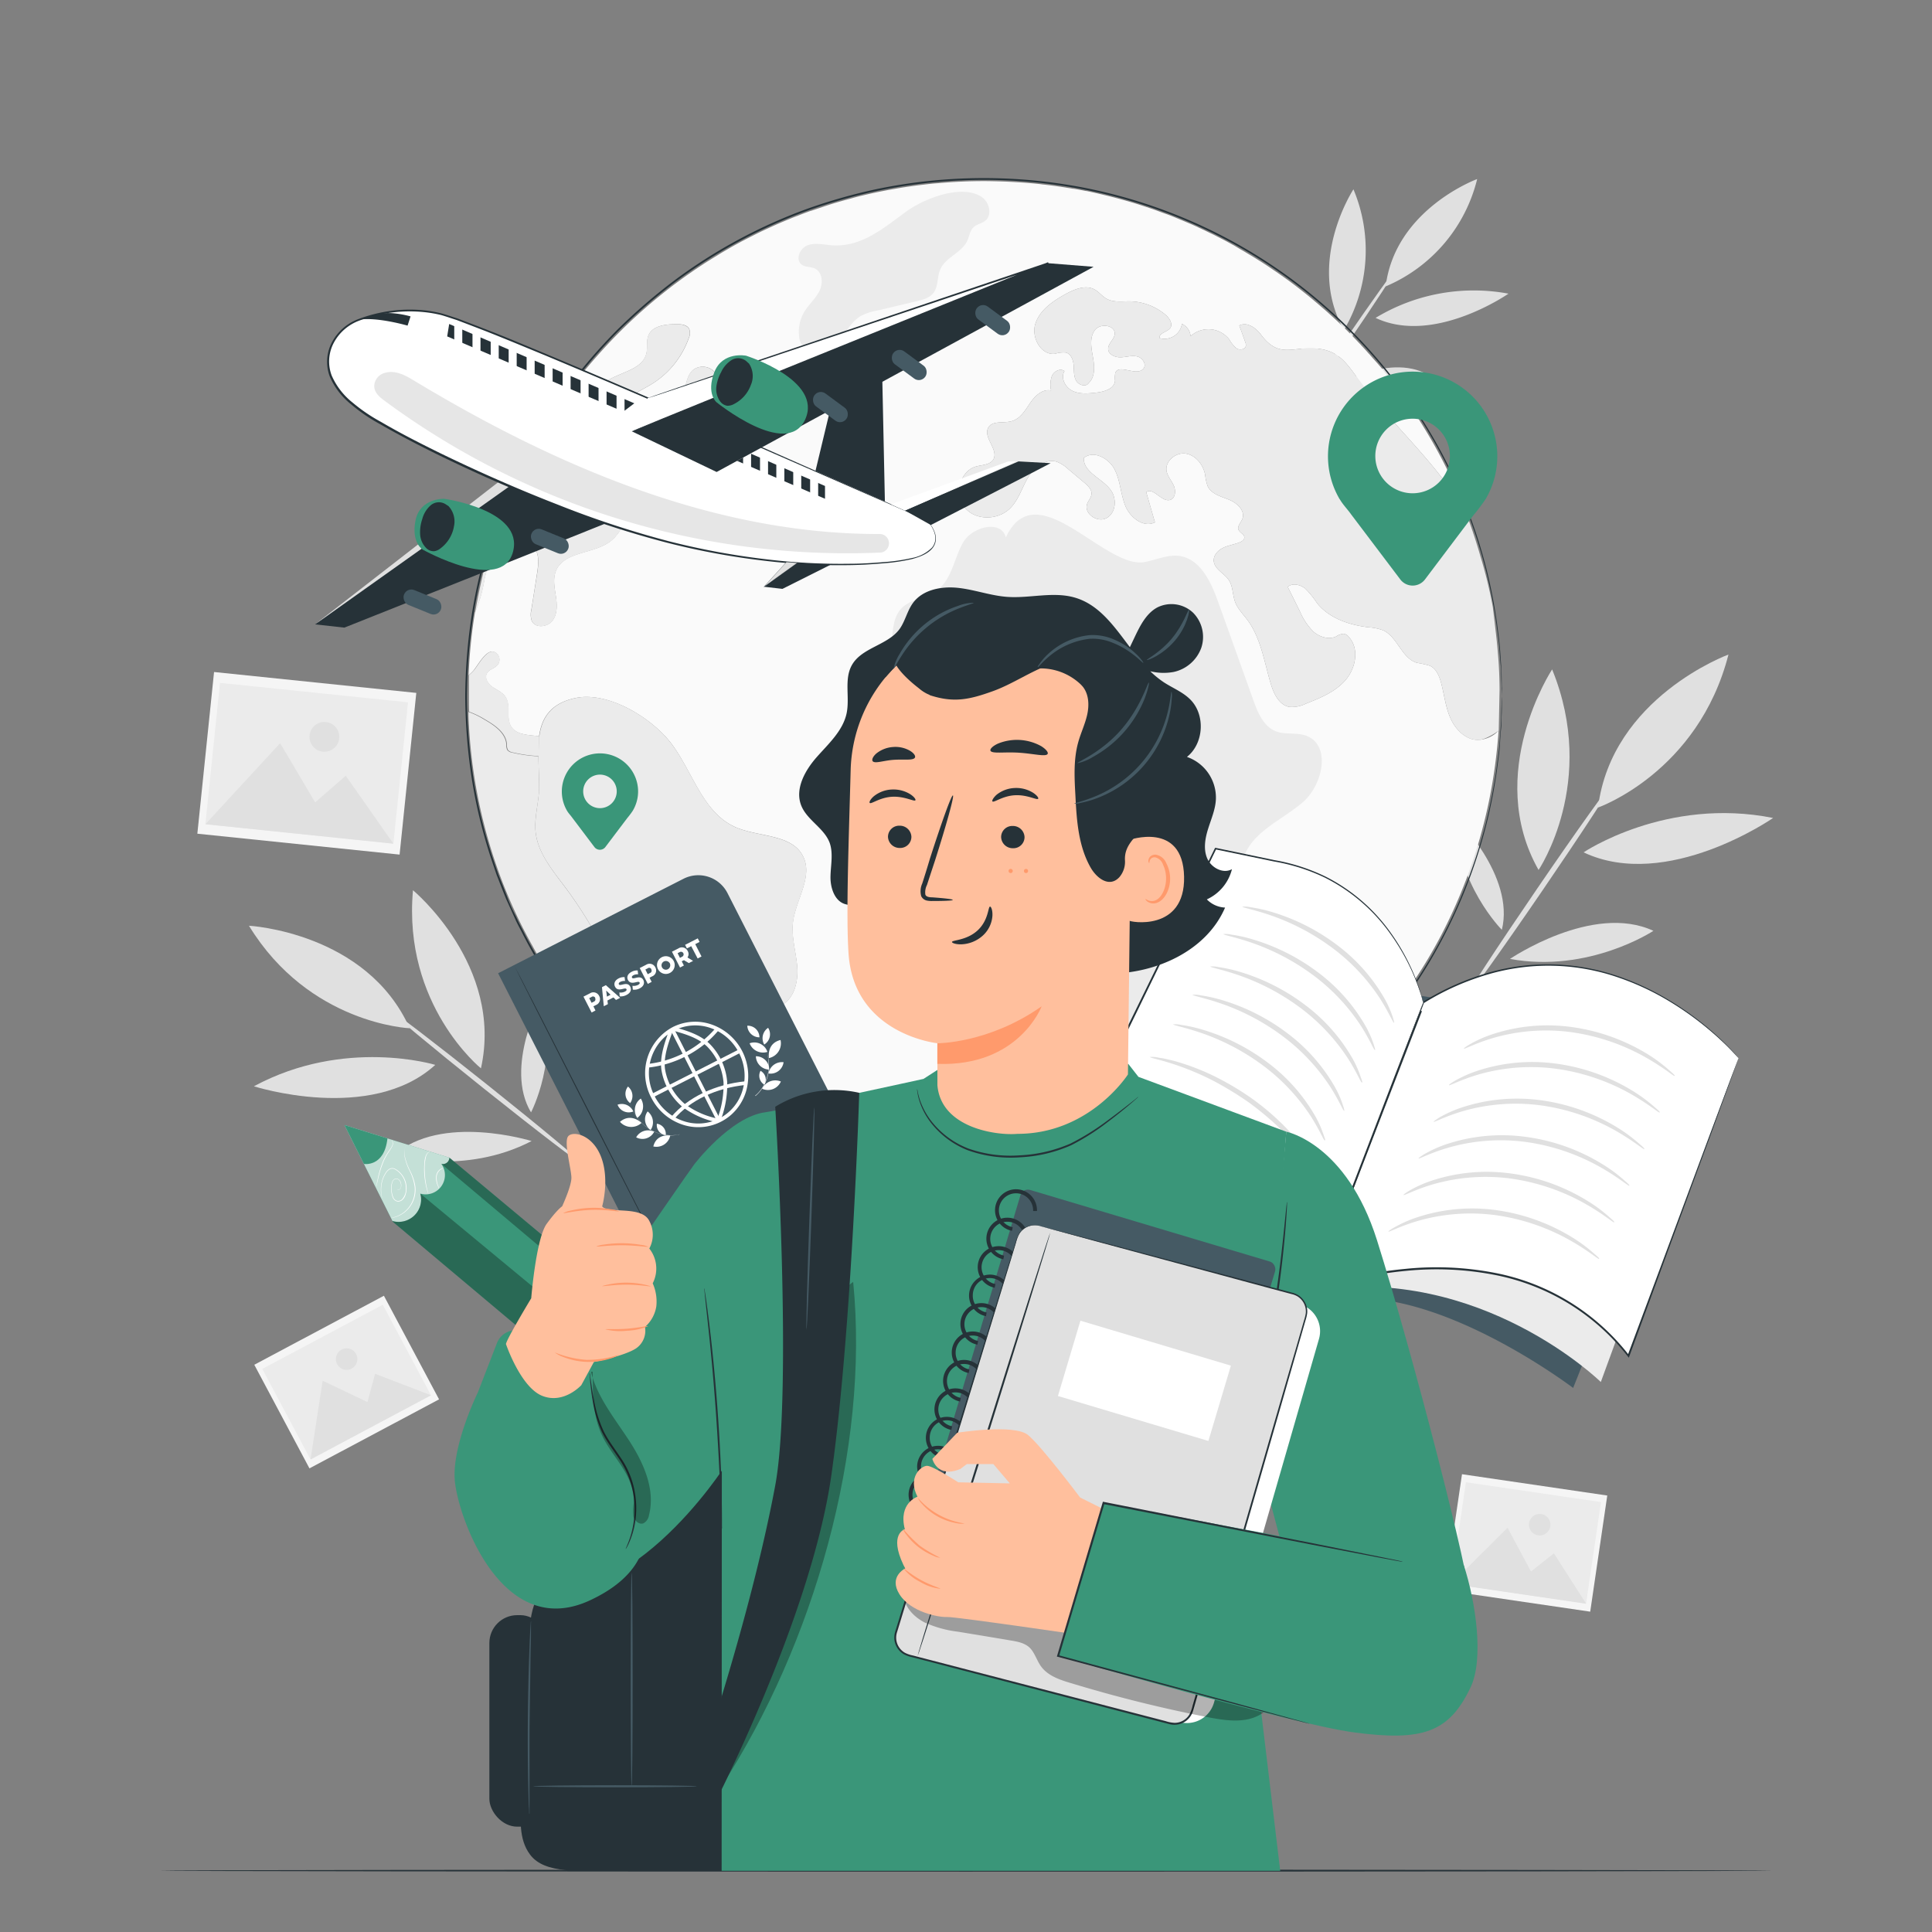 <svg xmlns="http://www.w3.org/2000/svg" viewBox="0 0 500 500"><rect x="0" y="0" width="500" height="500" fill="#808080" stroke="none"/><g id="freepik--background-complete--inject-8"><path d="M65.71 281.13c23.54-12.7 46.94-5.54 46.94-5.54C95.91 290.82 65.71 281.13 65.71 281.13z" style="fill:#e0e0e0"/><path d="M140.18 258.12c4.63 15.75-2.75 29.76-2.75 29.76C130.38 276.16 140.18 258.12 140.18 258.12z" style="fill:#e0e0e0"/><path d="M137.58 295.3c-17.5 9.09-35.68 3.72-35.68 3.72C114.1 288 137.58 295.3 137.58 295.3z" style="fill:#e0e0e0"/><path d="M100.85 261.42c.23-.29 11.56 8.38 25.31 19.35s24.72 20.11 24.49 20.4-11.56-8.38-25.31-19.36-24.72-20.11-24.49-20.39z" style="fill:#e0e0e0"/><path d="M64.43 239.58s30.48 1.63 41.6 26.53C106 266.11 80 265.07 64.43 239.58z" style="fill:#e0e0e0"/><path d="M106.88 230.39s23.5 19.48 17.59 46.1c0 0-20.27-16.34-17.59-46.1z" style="fill:#e0e0e0"/><path d="M458.88 211.69c-27.67-5.54-49.05 8.9-49.05 8.9C431.41 230.78 458.88 211.69 458.88 211.69z" style="fill:#e0e0e0"/><path d="M376.68 211.48c.19 17.32 12 29.16 12 29.16 3.45-14-12-29.16-12-29.16z" style="fill:#e0e0e0"/><path d="M390.78 248.17c20.45 3.76 37.12-7.27 37.12-7.27C412.21 233.59 390.78 248.17 390.78 248.17z" style="fill:#e0e0e0"/><path d="M417.35 202.66c-.32-.22-9.07 12-19.55 27.34s-18.71 27.91-18.39 28.12 9.07-12 19.55-27.33 18.71-27.91 18.39-28.13z" style="fill:#e0e0e0"/><path d="M447.33 169.39s-30.22 11.06-33.76 39.6C413.57 209 439.49 199.91 447.33 169.39z" style="fill:#e0e0e0"/><path d="M401.69 173.24s-17.68 26.89-3.51 51.91c0 0 15.4-22.74 3.51-51.91z" style="fill:#e0e0e0"/><path d="M390.39 76A49 49 0 00356 82.27C371.12 89.42 390.39 76 390.39 76z" style="fill:#e0e0e0"/><path d="M332.72 75.87c.13 12.15 8.39 20.46 8.39 20.46C343.56 86.51 332.72 75.87 332.72 75.87z" style="fill:#e0e0e0"/><path d="M342.61 101.61c14.35 2.64 26.05-5.1 26.05-5.1C357.65 91.38 342.61 101.61 342.61 101.61z" style="fill:#e0e0e0"/><path d="M361.26 69.68c-.23-.15-6.37 8.44-13.72 19.18s-13.13 19.58-12.9 19.74 6.36-8.44 13.71-19.18S361.48 69.84 361.26 69.68z" style="fill:#e0e0e0"/><path d="M382.29 46.34s-21.21 7.76-23.68 27.78a40.66 40.66.0 0023.68-27.78z" style="fill:#e0e0e0"/><path d="M350.27 49s-12.41 18.87-2.46 36.43A40.69 40.69.0 00350.27 49z" style="fill:#e0e0e0"/><rect x="58.37" y="171.23" width="42.07" height="52.62" transform="translate(-125.25 256.22) rotate(-84.1)" style="fill:#f5f5f5"/><rect x="60.99" y="173.07" width="36.77" height="48.92" transform="translate(-125.27 256.18) rotate(-84.1)" style="fill:#ebebeb"/><polygon points="53.15 213.31 72.5 192.33 81.56 207.64 89.48 200.77 101.81 218.34 53.15 213.31" style="fill:#e0e0e0"/><path d="M87.78 191.09a3.85 3.85.0 11-3.43-4.22A3.85 3.85.0 0187.78 191.09z" style="fill:#e0e0e0"/><rect x="379.79" y="380.35" width="30.38" height="38" transform="translate(-57.52 732.11) rotate(-81.65)" style="fill:#f5f5f5"/><rect x="381.68" y="381.68" width="26.55" height="35.33" transform="translate(-57.54 732.08) rotate(-81.65)" style="fill:#ebebeb"/><polygon points="375.55 409.92 390.15 395.38 396.22 406.7 402.15 402 410.5 415.05 375.55 409.92" style="fill:#e0e0e0"/><path d="M401.22 395a2.78 2.78.0 11-2.35-3.16A2.79 2.79.0 01401.22 395z" style="fill:#e0e0e0"/><rect x="70.74" y="342.47" width="38" height="30.38" transform="translate(-157.57 84.14) rotate(-28.03)" style="fill:#f5f5f5"/><rect x="72.06" y="344.4" width="35.33" height="26.55" transform="translate(-157.57 84.13) rotate(-28.03)" style="fill:#ebebeb"/><polygon points="80.37 377.7 83.5 357.33 95.1 362.85 97.08 355.54 111.55 361.09 80.37 377.7" style="fill:#e0e0e0"/><path d="M92.16 350.43a2.78 2.78.0 11-3.76-1.15A2.78 2.78.0 0192.16 350.43z" style="fill:#e0e0e0"/></g><g id="freepik--Table--inject-8"><path d="M458.74 484.12c0 .14-93.46.26-208.73.26s-208.75-.12-208.75-.26 93.44-.26 208.75-.26S458.74 484 458.74 484.12z" style="fill:#263238"/></g><g id="freepik--Globe--inject-8"><path d="M375.36 185.82c-1.31-2.95-1.6-6.23-2.47-9.33-.46-1.67-1.24-3.45-2.81-4.19a26.05 26.05.0 00-3.36-.76c-4-1.18-5-6.69-8.76-8.41a13.13 13.13.0 00-3.76-.78c-5-.59-10.19-2.32-13.34-6.25a23.69 23.69.0 00-3.08-3.8c-1.29-1-3.27-1.48-4.52-.43l3.13 6.32a16.64 16.64.0 003.5 5.26c1.61 1.42 4 2.16 5.9 1.27a3.86 3.86.0 012-.7 2.1 2.1.0 011.29.83c2.73 3 1.84 8-.82 11.11s-6.57 4.67-10.35 6.17a8.07 8.07.0 01-4.23.82c-2.62-.49-4-3.34-4.77-5.89-1.72-5.67-2.54-11.81-6.05-16.59-1.12-1.5-2.51-2.87-3.19-4.62-.72-1.91-.55-4.12-1.69-5.79s-3.69-2.77-3.86-4.88c-.11-1.48 1.12-2.79 2.47-3.43s2.87-.84 4.27-1.41c.55-.23 1.16-.64 1.18-1.23.0-.88-1.23-1.24-1.54-2.07s.61-1.79 1-2.7c.87-2.07-1.29-4.16-3.38-5s-4.58-1.46-5.56-3.48a12.23 12.23.0 01-.67-3c-.49-2.55-2.37-5-4.94-5.45s-5.48 1.88-5.05 4.46c.25 1.42 1.31 2.52 1.88 3.83s.42 3.25-.93 3.67c-2.22.68-4.36-3.38-6.21-2 .76 2.59 1.49 5.19 2.26 7.81-2.92 1.48-6.41-1.2-7.65-4.24s-1.29-6.49-2.77-9.41-5.47-5.11-8-3c-.12 3.76 4.84 5.28 7 8.33 1.58 2.19 1.35 5.76-1 7.16s-6-1-5.14-3.59c.32-.89 1.06-1.63 1.14-2.58.09-1.18-.91-2.13-1.81-2.9l-4.25-3.57a9 9 0 00-3-1.9c-2.92-.84-5.83 1.52-7.38 4.12s-2.4 5.69-4.54 7.86c-3.06 3.17-8.87 3.36-11.74.0s-1.42-9.52 2.83-10.73c1.6-.44 3.63-.4 4.48-1.81 1.47-2.52-2.75-5.73-1.29-8.27 1.12-1.94 4.07-1 6.23-1.71s3.34-2.81 4.61-4.67 3.21-3.69 5.4-3.21a6.75 6.75.0 01.24-3.84c.57-1.18 2.17-2 3.23-1.18-1.08 1.77.21 4.24 2.09 5.13s4.08.67 6.15.44 4.67-1 4.84-3.08a7.22 7.22.0 01.06-2c.91-2.47 5.47.93 7.22-1.06 1-1-.1-2.87-1.52-3.21s-2.85.17-4.29.21-3.19-.69-3.25-2.13 1.52-2.43 1.69-3.82c.28-2.37-3.74-3-5.15-1.06s-.91 4.56-.49 6.91.66 5.11-1.08 6.76c-.74 1.12-2.66.53-3.29-.66s-.51-2.62-.62-4-.69-2.87-2-3.23a7.17 7.17.0 00-2.81.32c-3.68.44-6.23-4.31-5.07-7.82s4.48-5.79 7.71-7.58c2.36-1.31 5.3-2.54 7.65-1.21 1.09.61 1.86 1.67 2.93 2.3 1.86 1.1 4.16.7 6.3.74a14.75 14.75.0 019.19 3.57c.95.87 1.84 2.31 1.1 3.34s-3.11 1.33-2.71 2.62a4.58 4.58.0 005.75-3.7A3.87 3.87.0 01308.12 87a6.84 6.84.0 0110 .83A8.73 8.73.0 00320 90.16c.85.55 2.33.28 2.43-.72a2 2 0 00-.17-.93c-.5-1.43-1-2.85-1.54-4.26 2-1.06 4.29.59 5.62 2.36 4.94 6.62 8.47 2.64 15.44 3.72 4.71.72 6.79 3.74 9.45 7.4 8.15 11.24 18.93 20.45 26.34 32.19.78 1.23 1.5 2.47 2.18 3.74-.13-.31-.23-.63-.36-.95a130.28 130.28.0 00-10.78-21.91c-.9-1.48-1.83-2.93-2.78-4.37-.6-.89-1.21-1.8-1.82-2.66-.78-1.14-1.61-2.24-2.43-3.34-.66-.89-1.31-1.75-2-2.6-.46-.59-1-1.18-1.43-1.77s-1.06-1.33-1.65-2l-1.78-2a5.41 5.41.0 00-.57-.63c-.61-.72-1.26-1.42-1.92-2.11a.56.56.0 00-.19-.22c-.17-.19-.36-.38-.55-.57-.53-.59-1.1-1.16-1.65-1.73-.9-.93-1.83-1.86-2.78-2.75-.79-.78-1.59-1.52-2.41-2.26s-1.44-1.31-2.18-1.94-1.44-1.25-2.18-1.86c-.88-.76-1.79-1.5-2.72-2.24h0q-3.84-3.08-7.9-5.81c-.68-.46-1.33-.91-2-1.35s-1.37-.89-2.05-1.31-1.37-.87-2.07-1.27-1.39-.84-2.09-1.24-1.12-.66-1.69-1a9.54 9.54.0 00-.87-.49c-1.2-.68-2.43-1.33-3.65-1.94-.61-.32-1.23-.64-1.86-.93s-1.59-.79-2.39-1.14a1.33 1.33.0 00-.36-.17c-.72-.34-1.43-.68-2.17-1l-3.11-1.31c-1.18-.48-2.37-1-3.57-1.41s-2.66-1-4-1.44-2.73-.91-4.1-1.33-2.75-.8-4.14-1.18c-2.75-.74-5.54-1.4-8.35-2h-.15c-1.07-.21-2.15-.42-3.23-.59a1 1 0 00-.21.0c-.46-.09-.95-.17-1.44-.24q-3-.5-6.08-.84c-.23.0-.49-.06-.74-.09-.59-.08-1.18-.12-1.8-.19-1.35-.12-2.7-.23-4.07-.31s-2.86-.17-4.29-.21-3-.09-4.5-.09q-6 0-11.79.53c-.93.06-1.84.15-2.75.25l-2.85.34-2.83.4c-.95.15-1.88.3-2.83.47s-1.63.27-2.43.44c-2 .38-3.95.8-5.9 1.27-.9.21-1.81.44-2.72.7s-1.82.48-2.7.74c-1.51.42-3 .88-4.42 1.35h0l-3.55 1.2h-.09c-1.2.43-2.36.87-3.54 1.34l-.19.06c-1.08.42-2.16.86-3.22 1.31-1.33.55-2.64 1.14-3.93 1.73-1.09.51-2.17 1-3.23 1.54s-2.28 1.14-3.4 1.74l-.13.06c-1.07.57-2.15 1.16-3.21 1.77s-2.17 1.25-3.25 1.93h0c-1 .61-2 1.22-3 1.86-.38.23-.74.48-1.12.73-1.06.68-2.07 1.38-3.11 2.1-1.26.86-2.49 1.77-3.72 2.68-1.07.8-2.13 1.63-3.16 2.45A133 133 0 00155 91.6c-1.8 2-3.49 4-5.13 6.08-1.4 1.78-2.75 3.57-4 5.43q-1.74 2.43-3.36 4.94 1.62-2.51 3.36-4.94c.34.0.68-.08 1-.1 1.9-.15 3.9-.09 5.61-.91s2.71-2.2 4.15-3.21c3.67-2.62 9.69-3.11 10.69-7.5.33-1.48-.07-3.09.48-4.5 1-2.64 4.56-3 7.4-3 1.2.0 2.62.17 3.17 1.22a3.07 3.07.0 01-.13 2.46 22.93 22.93.0 01-9.7 11.91c-3.68 2.24-8.47 4-9.48 8.16.5 1.41 3.08 1.31 3.29 2.78.15 1.19-1.37 1.8-1.92 2.86-.8 1.54 1 3.42 2.79 3.33s3.21-1.35 4.5-2.53c3.84-3.57 7.88-7.42 9.27-12.49.59-2.09.8-4.54 2.49-5.93a4.13 4.13.0 016.28 2c1.67-.93 4.27-1.62 5.13.11a8.74 8.74.0 01.36 2c.55 2.7 4.25 3.92 4.63 6.65.44 3.15-3.59 4.77-6.74 5.26L180.51 113a8 8 0 00-3.55 1.14 2.78 2.78.0 00-1.05 3.32 8.5 8.5.0 001.48 1.52c2.36 2.37.42 7.25-2.92 7.35-1.14.0-2.26-.38-3.4-.42-3.38-.15-6.06 2.83-7.67 5.81s-2.81 6.38-5.51 8.41c-4.36 3.27-11.86 2.51-14 7.54-.84 2-.4 4.31-.06 6.49s.48 4.56-.78 6.36-4.5 2.15-5.43.17a4.88 4.88.0 01-.13-2.81c.51-3.13 1-6.26 1.48-9.38.36-2.33.68-4.93-.7-6.83-1.92-2.66-6.23-2.41-8.72-.27s-3.51 5.47-4.21 8.66a37.29 37.29.0 01-2.41 8.41h0c-.44 2.62-.8 5.28-1.07 8s-.47 5.47-.57 8.26a12 12 0 001.07-1c1.33-1.37 4-7.18 6.43-4.33a2.16 2.16.0 010 2.64c-.74.95-2.22 1.16-2.79 2.2-.7 1.22.27 2.74 1.42 3.54s2.53 1.34 3.33 2.5c1.55 2.22.07 5.58 1.57 7.84 1.29 1.94 4 2.07 6.38 2.32l.8.13c.65-4.65 2.83-8.43 9.17-9.87 8.74-2 20.24 5.26 25.16 11.85 5.49 7.38 8.09 17.81 16.5 21.51 6 2.64 14.58 1.69 17.51 7.58 2.62 5.29-1.94 11.22-2.64 17.07-.44 3.87.83 7.72 1.12 11.58s-.86 8.41-4.39 10c-2 .88-4.44.78-6 2.26-2.81 2.66-.51 8.15-3.32 10.81-1 .93-2.37 1.27-3.57 1.88-6.32 3.19-6.15 12.49-3.21 18.93.1.24.21.45.32.68a133.4 133.4.0 0068.47 18.91 132.9 132.9.0 0062.64-15.59h0a135.47 135.47.0 0011.81-7.12 131.29 131.29.0 0016.58-13.19 126.61 126.61.0 0010.14-10.58c2.24-2.58 4.36-5.26 6.38-8 1-1.41 2.05-2.83 3-4.29a126.84 126.84.0 008-13.33 133.23 133.23.0 0013.73-43.45c.4-3 .72-6 .93-9.11a7.68 7.68.0 01-5.36 2.39C379.29 191.47 376.65 188.78 375.36 185.82z" style="fill:#fafafa"/><path d="M222.79 81.77c-2.64 1.58-4 4.56-6.09 6.87s-5.7 4-8.11 2a5.59 5.59.0 01-1.81-3.93 10 10 0 011.44-6.12c1.15-1.87 2.9-3.35 3.87-5.32s.78-4.86-1.22-5.78c-1.08-.5-2.43-.31-3.39-1-1.72-1.27-.49-4.27 1.51-5s4.22-.17 6.35.0c7.74.5 13.43-4.57 19.25-8.78 4.52-3.27 14.16-7.14 19.39-3.79 2.09 1.33 2.91 4.76.94 6.27-.88.67-2.09.82-2.91 1.57-1 .89-1.13 2.37-1.69 3.57-1.46 3.13-5.69 4.27-7 7.45-.82 1.91-.45 4.29-1.71 6-1 1.31-2.73 1.78-4.34 2.16l-10.09 2.4A14.92 14.92.0 00222.79 81.77z" style="fill:#ebebeb"/><path d="M313 246.09c-3.35 5-3.95 11.35-4.88 17.33s-2.53 12.34-7.12 16.28-13 3.71-15.57-1.79c-1.38-3-.67-6.51-1.42-9.71-1-4.17-4.3-7.38-5.87-11.37-1.34-3.39-1.35-7.14-1.46-10.79-.6-19.95-5.46-40.77-19-55.4-1.67-1.8-3.57-3.55-5.94-4.18a7.6 7.6.0 00-7.79 2.69c-1.09 1.45-1.65 3.29-3 4.51-2.9 2.65-8 .75-9.91-2.67s-1.67-7.61-1.34-11.53l1.2-14.57c.21-2.54.5-5.26 2.17-7.19 2.37-2.74 6.62-2.87 9.52-5 3.8-2.85 4.31-8.28 6.71-12.38s9.9-5.84 11-1.22c7.94-17 25.49 8.25 35.92 6.36 3-.56 6-2 9-1.58 5.39.75 8.17 6.68 10 11.8q4.58 12.75 9.13 25.5c1.16 3.24 2.65 6.84 5.86 8.08 2.46.95 5.31.23 7.79 1.13 6.55 2.38 4.42 12.68-.85 17.24S324.51 215 322 221.52c-1.89 4.9-.38 10.64-2.41 15.48C318.14 240.46 315.08 243 313 246.09z" style="fill:#ebebeb"/><path d="M337.86 251.63c-2.15.3-4.69-.76-6.33.67-.95.84-1.16 2.21-1.54 3.42a7.35 7.35.0 01-3.05 4.16 4.58 4.58.0 01-5-.09 3.37 3.37.0 01-.68-4.66 21.21 21.21.0 011.86-1.52c2.85-2.7.9-7.7 3.07-10.91 1.28-1.89 3.29-3.81 4.7-5.73 1.08-1.48 1.48-2.64 3.47-3C343.08 232.22 347 250.35 337.86 251.63z" style="fill:#ebebeb"/><g style="opacity:0.6"><path d="M180.36 291.19c1.12.75 2.26 1.49 3.41 2.21.8.51 1.6 1 2.43 1.48-.83-.49-1.63-1-2.43-1.48C182.62 292.68 181.48 291.94 180.36 291.19z" style="fill:#263238"/></g><g style="opacity:0.6"><path d="M121.32 174.75v0h0v0c0 .26.0.49.0.74.0.8.0 1.61.0 2.41.0-.8.0-1.61.0-2.41C121.27 175.24 121.3 175 121.32 174.75z" style="fill:#263238"/></g><path d="M138.62 215.4c-.42-3.82.84-7.65.91-11.51.0-2.66-.15-5.47-.19-8.16a36 36 0 01-6.78-.95 2 2 0 01-1.25-.63 2.53 2.53.0 01-.28-1.42c-.16-3-3.06-5-5.66-6.48a21.58 21.58.0 00-4.12-2c0 .32.0.61.0.93a133 133 0 008.5 42.36A127.55 127.55.0 00137.92 245c1.31 2.43 2.75 4.82 4.25 7.16 1.86 2.9 3.8 5.73 5.89 8.45s4 5.18 6.19 7.63A133.3 133.3.0 00163.7 278q4.4 4.11 9.19 7.81c-7.29-19.56-14.16-39.52-26.62-56.17C143 225.25 139.23 220.81 138.62 215.4z" style="fill:#ebebeb"/><path d="M139.57 190.56l-.8-.13c-2.35-.25-5.09-.38-6.38-2.32-1.5-2.26.0-5.62-1.57-7.84-.8-1.16-2.19-1.67-3.33-2.5s-2.12-2.32-1.42-3.54c.57-1 2.05-1.25 2.79-2.2a2.16 2.16.0 000-2.64c-2.41-2.85-5.1 3-6.43 4.33a12 12 0 01-1.07 1v0c0 .26.0.49.0.74.0.8.0 1.61.0 2.41s0 1.61.0 2.41c0 .65.0.62.0 1.27s0 2 .06 2.64a21.58 21.58.0 014.12 2c2.6 1.5 5.5 3.48 5.66 6.48a2.53 2.53.0 00.28 1.42 2 2 0 001.25.63 36 36 0 006.78.95" style="fill:#ebebeb"/><path d="M139.34 195.73c0 2.69.23 5.5.19 8.16-.07 3.86-1.33 7.69-.91 11.51.61 5.41 4.37 9.85 7.65 14.2 12.46 16.65 19.33 36.61 26.62 56.17h0c1.35 1.08 2.72 2.1 4.12 3.09 1.1.79 2.2 1.57 3.33 2.33s2.26 1.49 3.41 2.21c.8.51 1.6 1 2.43 1.48-.11-.23-.22-.44-.32-.68-2.94-6.44-3.11-15.74 3.21-18.93 1.2-.61 2.58-.95 3.57-1.88 2.81-2.66.51-8.15 3.32-10.81 1.58-1.48 4.05-1.38 6-2.26 3.53-1.63 4.67-6.15 4.39-10s-1.56-7.71-1.12-11.58c.7-5.85 5.26-11.78 2.64-17.07-2.93-5.89-11.49-4.94-17.51-7.58-8.41-3.7-11-14.13-16.5-21.51C169 186 157.48 178.7 148.74 180.69c-6.34 1.44-8.52 5.22-9.17 9.87" style="fill:#ebebeb"/><path d="M129.58 141.44c2.49-2.14 6.8-2.39 8.72.27 1.38 1.9 1.06 4.5.7 6.83-.49 3.12-1 6.25-1.48 9.38a4.88 4.88.0 00.13 2.81c.93 2 4.18 1.6 5.43-.17s1.12-4.21.78-6.36-.78-4.46.06-6.49c2.11-5 9.61-4.27 14-7.54 2.7-2 3.91-5.43 5.51-8.41s4.29-6 7.67-5.81c1.14.0 2.26.47 3.4.42 3.34-.1 5.28-5 2.92-7.35a8.5 8.5.0 01-1.48-1.52 2.78 2.78.0 011.05-3.32 8 8 0 013.55-1.14l8.56-1.35c3.15-.49 7.18-2.11 6.74-5.26-.38-2.73-4.08-4-4.63-6.65a8.74 8.74.0 00-.36-2c-.86-1.73-3.46-1-5.13-.11a4.13 4.13.0 00-6.28-2c-1.69 1.39-1.9 3.84-2.49 5.93-1.39 5.07-5.43 8.92-9.27 12.49-1.29 1.18-2.75 2.45-4.5 2.53s-3.59-1.79-2.79-3.33c.55-1.06 2.07-1.67 1.92-2.86-.21-1.47-2.79-1.37-3.29-2.78 1-4.19 5.8-5.92 9.48-8.16a22.93 22.93.0 009.7-11.91 3.07 3.07.0 00.13-2.46c-.55-1-2-1.22-3.17-1.22-2.84.0-6.36.34-7.4 3-.55 1.41-.15 3-.48 4.5-1 4.39-7 4.88-10.69 7.5-1.44 1-2.56 2.43-4.15 3.21s-3.71.76-5.61.91c-.34.0-.68.06-1 .1q-1.74 2.43-3.36 4.94t-3.12 5.1A131.65 131.65.0 00127.72 139c-1 3.15-2 6.37-2.74 9.62s-1.47 6.57-2 9.92a37.29 37.29.0 002.41-8.41C126.07 146.91 127.1 143.57 129.58 141.44z" style="fill:#ebebeb"/><path d="M387.87 189.1s-3.36 2.45-5.36 2.41c-3.22.0-5.86-2.73-7.15-5.69s-1.6-6.23-2.47-9.33c-.46-1.67-1.24-3.45-2.81-4.19a26.05 26.05.0 00-3.36-.76c-4-1.18-5-6.69-8.76-8.41a13.13 13.13.0 00-3.76-.78c-5-.59-10.19-2.32-13.34-6.25a23.69 23.69.0 00-3.08-3.8c-1.29-1-3.27-1.48-4.52-.43l3.13 6.32a16.64 16.64.0 003.5 5.26c1.61 1.42 4 2.16 5.9 1.27a3.86 3.86.0 012-.7 2.1 2.1.0 011.29.83c2.73 3 1.84 8-.82 11.11s-6.57 4.67-10.35 6.17a8.07 8.07.0 01-4.23.82c-2.62-.49-4-3.34-4.77-5.89-1.72-5.67-2.54-11.81-6.05-16.59-1.12-1.5-2.51-2.87-3.19-4.62-.72-1.91-.55-4.12-1.69-5.79s-3.69-2.77-3.86-4.88c-.11-1.48 1.12-2.79 2.47-3.43s2.87-.84 4.27-1.41c.55-.23 1.16-.64 1.18-1.23.0-.88-1.23-1.24-1.54-2.07s.61-1.79 1-2.7c.87-2.07-1.29-4.16-3.38-5s-4.58-1.46-5.56-3.48a12.23 12.23.0 01-.67-3c-.49-2.55-2.37-5-4.94-5.45s-5.48 1.88-5.05 4.46c.25 1.42 1.31 2.52 1.88 3.83s.42 3.25-.93 3.67c-2.22.68-4.36-3.38-6.21-2 .76 2.59 1.49 5.19 2.26 7.81-2.92 1.48-6.41-1.2-7.65-4.24s-1.29-6.49-2.77-9.41-5.47-5.11-8-3c-.12 3.76 4.84 5.28 7 8.33 1.58 2.19 1.35 5.76-1 7.16s-6-1-5.14-3.59c.32-.89 1.06-1.63 1.14-2.58.09-1.18-.91-2.13-1.81-2.9l-4.25-3.57a9 9 0 00-3-1.9c-2.92-.84-5.83 1.52-7.38 4.12s-2.4 5.69-4.54 7.86c-3.06 3.17-8.87 3.36-11.74.0s-1.42-9.52 2.83-10.73c1.6-.44 3.63-.4 4.48-1.81 1.47-2.52-2.75-5.73-1.29-8.27 1.12-1.94 4.07-1 6.23-1.71s3.34-2.81 4.61-4.67 3.21-3.69 5.4-3.21a6.75 6.75.0 01.24-3.84c.57-1.18 2.17-2 3.23-1.18-1.08 1.77.21 4.24 2.09 5.13s4.08.67 6.15.44 4.67-1 4.84-3.08a7.22 7.22.0 01.06-2c.91-2.47 5.47.93 7.22-1.06 1-1-.1-2.87-1.52-3.21s-2.85.17-4.29.21-3.19-.69-3.25-2.13 1.52-2.43 1.69-3.82c.28-2.37-3.74-3-5.15-1.06s-.91 4.56-.49 6.91.66 5.11-1.08 6.76c-.74 1.12-2.66.53-3.29-.66s-.51-2.62-.62-4-.69-2.87-2-3.23a7.17 7.17.0 00-2.81.32c-3.68.44-6.23-4.31-5.07-7.82s4.48-5.79 7.71-7.58c2.36-1.31 5.3-2.54 7.65-1.21 1.09.61 1.86 1.67 2.93 2.3 1.86 1.1 4.16.7 6.3.74a14.75 14.75.0 019.19 3.57c.95.87 1.84 2.31 1.1 3.34s-3.11 1.33-2.71 2.62a4.58 4.58.0 005.75-3.7A3.87 3.87.0 01308.12 87a6.84 6.84.0 0110 .83A8.73 8.73.0 00320 90.16c.85.55 2.33.28 2.43-.72a2 2 0 00-.17-.93c-.5-1.43-1-2.85-1.54-4.26 2-1.06 4.29.59 5.62 2.36 4.94 6.62 8.47 2.64 15.44 3.72 4.71.72 6.79 3.74 9.45 7.4 8.15 11.24 18.93 20.45 26.34 32.19.78 1.23 1.5 2.47 2.18 3.74h0v0q.94 2.53 1.79 5.11t1.59 5.18a117.13 117.13.0 013.2 13.11s.93 7.55 1.15 10c.17 1.89.34 3.77.44 5.67s.16 3.8.17 5.72z" style="fill:#ebebeb"/><path d="M388.68 180.31s0-.74-.08-2.17c0-.72-.05-1.62-.08-2.68s0-2.3-.19-3.7l-.37-4.68c-.17-1.72-.45-3.6-.7-5.63-.57-4.06-1.46-8.71-2.72-13.88a133.54 133.54.0 00-5.5-16.83 128.89 128.89.0 00-9.32-18.87 135.54 135.54.0 00-34-38.06 133.59 133.59.0 00-56.36-25 135.76 135.76.0 00-52.44.6A143 143 0 00209 54.5a134.79 134.79.0 00-33.9 18.22 147.85 147.85.0 00-15.1 13 145.23 145.23.0 00-13.22 15.42 132.19 132.19.0 00-10.9 17.56c-.77 1.56-1.64 3.08-2.34 4.68s-1.43 3.19-2.16 4.78c-1.29 3.26-2.62 6.52-3.69 9.89a130.09 130.09.0 00-5.09 20.7 144.08 144.08.0 00-1.76 21.53 145.54 145.54.0 001.75 21.54 131.18 131.18.0 005.09 20.7l.85 2.51.43 1.25.48 1.23q1 2.46 1.93 4.9t2.17 4.79c.69 1.6 1.56 3.12 2.33 4.68a130.59 130.59.0 0010.91 17.56A144.27 144.27.0 00160 274.88a145.67 145.67.0 0015.11 13 138.66 138.66.0 0016.48 10.44A141 141 0 00209 306.12a143 143 0 0017.89 5.1 135.83 135.83.0 0052.45.6 133.65 133.65.0 0056.35-25 135.43 135.43.0 0034-38.06 129.4 129.4.0 009.32-18.87A135 135 0 00384.54 213c1.26-5.17 2.15-9.82 2.72-13.87.25-2 .53-3.91.7-5.63s.26-3.29.37-4.69.17-2.63.19-3.69.06-2 .08-2.68c0-1.43.08-2.17.08-2.17s0 .74.0 2.17c0 .72.0 1.62-.06 2.68s0 2.3-.16 3.7-.22 3-.35 4.69-.43 3.6-.68 5.64a137.19 137.19.0 01-2.68 13.9A134.39 134.39.0 01370 248.89a135.46 135.46.0 01-34 38.2 133.71 133.71.0 01-56.5 25.15 136.53 136.53.0 01-52.63-.56 132.35 132.35.0 01-35.44-12.92 140.53 140.53.0 01-16.55-10.47 146.6 146.6.0 01-15.16-13.05 145.28 145.28.0 01-13.28-15.48 132.75 132.75.0 01-10.95-17.64c-.77-1.56-1.65-3.08-2.34-4.69l-2.17-4.8q-1-2.46-1.94-4.92l-.49-1.24-.43-1.26-.85-2.51a131.22 131.22.0 01-5.11-20.79 145.28 145.28.0 01-1.76-21.62 145.15 145.15.0 011.76-21.61 130.59 130.59.0 015.12-20.78c1.07-3.39 2.41-6.66 3.71-9.93l2.17-4.8c.69-1.61 1.57-3.13 2.34-4.69a132.64 132.64.0 0110.95-17.63 145.28 145.28.0 0113.28-15.48 147.72 147.72.0 0115.15-13.05 134.25 134.25.0 0134-18.27 142.8 142.8.0 0118-5.11 136.49 136.49.0 0152.62-.56 133.86 133.86.0 0156.5 25.14 135.6 135.6.0 0134 38.2 128.18 128.18.0 019.3 18.93 132.28 132.28.0 015.46 16.87 136.82 136.82.0 012.68 13.91c.25 2 .52 3.91.68 5.64s.24 3.29.35 4.69.14 2.63.16 3.7.0 2 .06 2.68C388.68 179.57 388.68 180.31 388.68 180.31z" style="fill:#263238"/></g><g id="freepik--Airplane--inject-8"><polygon points="229.01 129.83 228.26 94.33 216.16 100.55 211.04 121.9 229.01 129.83" style="fill:#263238"/><polygon points="215.16 146.05 202.5 152.4 197.73 151.85 206.07 145.28 214.28 143.63 215.16 146.05" style="fill:#263238"/><polygon points="129.07 124.69 81.55 161.59 135.02 127.16 129.07 124.69" style="fill:#e0e0e0"/><path d="M158.75 134.65c-.73.36-69.63 27.78-69.63 27.78l-7.57-.84 52.31-37.16z" style="fill:#263238"/><rect x="137.16" y="138.02" width="10.28" height="4.13" rx="2.02" transform="translate(221.18 323.53) rotate(-157.82)" style="fill:#455a64"/><rect x="104.19" y="153.74" width="10.28" height="4.13" rx="2.02" transform="translate(151.75 341.35) rotate(-157.82)" style="fill:#455a64"/><path d="M114.92 129.08s20.74 2.86 17.84 13.74-23.36-.58-23.36-.58-3-1.74-1.87-7.54S114.92 129.08 114.92 129.08z" style="fill:#3A9679"/><path d="M109.28 134.34a7.1 7.1.0 012.21-3.59 3.26 3.26.0 014-.15l.57.37a5.82 5.82.0 011.18 6.06c.07-.22.14-.44.22-.66a9 9 0 01-3.49 5.57 3.23 3.23.0 01-1.64.72 2.77 2.77.0 01-2.06-.86 5.45 5.45.0 01-1.54-3.56A10.41 10.41.0 01109.28 134.34z" style="fill:#263238"/><path d="M239.91 134.67s8.47 8.46-7.64 10.53-44 1-75.36-9.71S97.59 109.7 92.7 105.76c-3.63-2.92-9.45-7.93-7.37-15.1A12.25 12.25.0 0193 82.73a36.18 36.18.0 0121.62-1.33C128.62 85.11 239.91 134.67 239.91 134.67z" style="fill:#fff"/><path d="M239.91 134.67s-.29-.11-.84-.35l-2.45-1.06-9.42-4.12L192.56 114c-14.64-6.35-32.08-13.92-51.55-22.06-4.87-2-9.86-4.09-15-6.12-2.56-1-5.18-2-7.81-3-1.34-.42-2.67-.9-4-1.28A32.07 32.07.0 00110 80.8 37 37 0 0092.91 83a12.29 12.29.0 00-6.48 5.63 10.3 10.3.0 00-.59 8.56 18.35 18.35.0 005.41 7 43.79 43.79.0 007.35 5c5.12 3 10.32 5.63 15.47 8.16 10.31 5 20.48 9.45 30.31 13.26A245.82 245.82.0 00172.81 140a192.78 192.78.0 0025.63 4.76 159.38 159.38.0 0021.47 1.14c3.16.0 6.11-.21 8.81-.43a48.81 48.81.0 007.33-1.06 9.9 9.9.0 005.13-2.67 3.78 3.78.0 00.88-2.12 4.8 4.8.0 00-.29-1.91 8.7 8.7.0 00-1.28-2.31c-.37-.48-.58-.71-.58-.71a5.21 5.21.0 01.62.67 8.32 8.32.0 011.34 2.32 4.9 4.9.0 01.32 2 3.93 3.93.0 01-.89 2.21c-1.12 1.37-3.06 2.18-5.2 2.77a47.86 47.86.0 01-7.36 1.11c-2.7.23-5.65.44-8.83.48a161 161 0 01-21.52-1.07 191.55 191.55.0 01-25.68-4.71 245.12 245.12.0 01-28.5-9.29c-9.85-3.81-20-8.21-30.36-13.25-5.17-2.53-10.37-5.21-15.52-8.18a43.88 43.88.0 01-7.42-5.07 18.7 18.7.0 01-5.56-7.22 10.84 10.84.0 01.62-9 12.78 12.78.0 016.76-5.87 37.52 37.52.0 0117.32-2.25 33.48 33.48.0 014.25.78c1.38.39 2.72.87 4.07 1.29 2.63 1 5.27 2 7.82 3 5.14 2 10.13 4.11 15 6.14 19.46 8.16 36.88 15.76 51.5 22.17L227.28 129l9.38 4.21 2.43 1.1z" style="fill:#263238"/><polygon points="213.51 125.77 213.51 129.08 190.75 119.27 194.24 117.37 213.51 125.77" style="fill:#263238"/><polygon points="211.74 123.92 211.74 129.56 209.66 128.65 209.66 122.88 211.74 123.92" style="fill:#fff"/><polygon points="207.36 121.53 207.36 127.16 205.29 126.26 205.29 120.49 207.36 121.53" style="fill:#fff"/><polygon points="202.99 119.85 202.99 125.49 200.91 124.59 200.91 118.81 202.99 119.85" style="fill:#fff"/><polygon points="194.38 116.38 194.38 122.02 192.31 121.11 192.31 115.34 194.38 116.38" style="fill:#fff"/><polygon points="283.02 69.05 185.46 122.15 163.52 111.63 271.31 68.12 283.02 69.05" style="fill:#263238"/><polyline points="167.64 102.99 271.31 68.12 163.52 111.63" style="fill:#fff"/><path d="M163.52 111.62s.17-.09.53-.24l1.57-.66 6.08-2.51 22.39-9.12L268 69.16l3.19-1.28.18.48L197.94 93l-22.17 7.37-6 2-1.57.5c-.35.11-.54.15-.54.15l.53-.2 1.55-.55 6-2.07 22.11-7.52 73.41-24.78.18.49-3.19 1.29-74 29.78-22.45 9-6.12 2.42-1.59.61A5.75 5.75.0 01163.52 111.62z" style="fill:#263238"/><rect x="230.17" y="92.4" width="10.28" height="4.13" rx="2.02" transform="translate(368.54 310.2) rotate(-143.57)" style="fill:#455a64"/><path d="M271.9 119.87c-.33.22-31 16-31 16l-6.7-3.76 29.39-12.7z" style="fill:#263238"/><polygon points="263.02 119.42 260.91 119.42 230.58 130.53 234.18 132.12 263.02 119.42" style="fill:#fff"/><polygon points="164.16 104.38 161.31 106.53 115.73 87.06 116.25 83.85 164.16 104.38" style="fill:#263238"/><polygon points="161.63 101.83 161.63 107.47 159.56 106.56 159.56 100.79 161.63 101.83" style="fill:#fff"/><polygon points="156.98 99.72 156.98 105.36 154.9 104.46 154.9 98.68 156.98 99.72" style="fill:#fff"/><polygon points="152.33 97.61 152.33 103.25 150.25 102.35 150.25 96.58 152.33 97.61" style="fill:#fff"/><polygon points="147.67 95.5 147.67 101.14 145.6 100.24 145.6 94.47 147.67 95.5" style="fill:#fff"/><polygon points="143.02 93.39 143.02 99.03 140.95 98.13 140.95 92.36 143.02 93.39" style="fill:#fff"/><polygon points="138.37 91.28 138.37 96.92 136.29 96.02 136.29 90.25 138.37 91.28" style="fill:#fff"/><polygon points="133.72 89.55 133.72 95.19 131.64 94.29 131.64 88.52 133.72 89.55" style="fill:#fff"/><polygon points="198.77 118.11 198.77 123.75 196.69 122.84 196.69 117.07 198.77 118.11" style="fill:#fff"/><polygon points="129.07 87.57 129.07 93.21 126.99 92.31 126.99 86.53 129.07 87.57" style="fill:#fff"/><polygon points="124.35 85.71 124.35 91.35 122.28 90.44 122.28 84.67 124.35 85.71" style="fill:#fff"/><polygon points="119.64 83.85 119.64 89.49 117.56 88.58 117.56 82.81 119.64 83.85" style="fill:#fff"/><path d="M105.48 84.27S97.69 82 93 82.73a18.87 18.87.0 014.46-1.36s2.94-1.06 8.79.51z" style="fill:#263238"/><polygon points="197.73 151.85 203.54 145.45 206.32 145.67 197.73 151.85" style="fill:#e0e0e0"/><path d="M197.55 152l.16-.17 5.82-6.4h0l2.86.22h-.06zm6-6.52-5.64 6.21 8.34-6z" style="fill:#263238"/><rect x="209.77" y="103.29" width="10.28" height="4.13" rx="2.02" transform="translate(325.26 317.74) rotate(-143.57)" style="fill:#455a64"/><rect x="251.77" y="80.8" width="10.28" height="4.13" rx="2.02" transform="translate(414.41 302.09) rotate(-143.57)" style="fill:#455a64"/><path d="M193.09 92.06s20 6.31 15.27 16.54-22.93-4.5-22.93-4.5-2.69-2.23-.57-7.75S193.09 92.06 193.09 92.06z" style="fill:#3A9679"/><path d="M186.64 96.29a7.25 7.25.0 012.78-3.16 3.26 3.26.0 013.92.52l.51.46a5.82 5.82.0 01.14 6.17l.32-.61a8.94 8.94.0 01-4.37 4.9 3.37 3.37.0 01-1.74.44 2.84 2.84.0 01-1.88-1.2 5.43 5.43.0 01-.92-3.77A10.5 10.5.0 01186.64 96.29z" style="fill:#263238"/><g style="opacity:0.1"><path d="M99.63 96.49c2.81-.79 5.34.7 7.67 2.1 36.63 22.08 77.63 39.71 120.36 39.61a2.39 2.39.0 012.23 1.49h0a2.4 2.4.0 01-2.13 3.32A201.39 201.39.0 0199.51 103.7c-1.38-1-2.86-2.26-2.63-4.17A3.7 3.7.0 0199.63 96.49z"/></g></g><g id="freepik--Locators--inject-8"><path d="M165.14 204.86a9.87 9.87.0 10-18.37 5h0c.38.64.85 1.09 1.33 1.76l5.73 7.59a1.78 1.78.0 002.84.0l5.64-7.46a22 22 0 001.43-1.9h0A9.78 9.78.0 00165.14 204.86zm-9.87 4.29a4.34 4.34.0 114.34-4.34A4.34 4.34.0 01155.27 209.15z" style="fill:#3A9679"/><path d="M387.5 118.12a21.91 21.91.0 10-40.8 11.07h0l.07.08c.84 1.42 1.89 2.43 2.95 3.92L362.43 150a4 4 0 006.32.0l12.51-16.58a47.77 47.77.0 003.18-4.21l.05-.06h0A21.78 21.78.0 00387.5 118.12zm-21.91 9.54a9.65 9.65.0 119.64-9.65A9.65 9.65.0 01365.59 127.66z" style="fill:#3A9679"/></g><g id="freepik--Pencil--inject-8"><polygon points="89.14 291.16 101.66 316.19 157.1 362.79 170.74 345.04 116.3 299.6 89.14 291.16" style="fill:#3A9679"/><g style="opacity:0.7"><path d="M116.3 299.6a1.66 1.66.0 01-2.08 1.6 5 5 0 01-5.44 7.71 5.81 5.81.0 01-7.21 7.09L89.14 291.16z" style="fill:#fff"/></g><path d="M94.18 301.23s5.28.9 6.09-6.61l-11.13-3.46z" style="fill:#3A9679"/><g style="opacity:0.3"><path d="M108.78 308.91l54.6 45.19-6.27 8.69-55.45-46.6-.09-.19a5.62 5.62.0 002.55.14 6 6 0 003-1.47 5.74 5.74.0 001.83-3.59A5.87 5.87.0 00108.78 308.91z"/></g><g style="opacity:0.3"><path d="M114.22 301.2 169 347.32l1.75-2.28L116.3 299.6a1.76 1.76.0 01-1.68 1.67A2.11 2.11.0 01114.22 301.2z"/></g><path d="M102.75 307.66s0 .12.25.17a.62.62.0 00.71-.4 2.39 2.39.0 00-.07-1.41 1.43 1.43.0 00-.49-.71 1 1 0 00-.92-.15 1.27 1.27.0 00-.67.79 4.48 4.48.0 00-.21 1.18 6.33 6.33.0 00.38 2.61 1.62 1.62.0 00.91 1 1.44 1.44.0 001.35-.3 3.88 3.88.0 001.05-2.84 5.56 5.56.0 00-2.88-5 1.45 1.45.0 00-1.27.0 2.65 2.65.0 00-.92.87 7.6 7.6.0 00-1 2.11 8.55 8.55.0 00-.27 3.33 8.46 8.46.0 00.16.91 2.28 2.28.0 01.06.31 6.2 6.2.0 01-.28-1.21 8.23 8.23.0 01.23-3.37 7.38 7.38.0 011-2.15 2.79 2.79.0 01.95-.92 1.6 1.6.0 011.4.0 5.69 5.69.0 013 5.13 5.43 5.43.0 01-.27 1.61 2.79 2.79.0 01-.85 1.35 1.59 1.59.0 01-1.49.32 1.76 1.76.0 01-1-1.07 6.69 6.69.0 01-.37-2.68 4.4 4.4.0 01.23-1.21 1.41 1.41.0 01.74-.86 1.06 1.06.0 011 .18 1.5 1.5.0 01.53.76 2.43 2.43.0 010 1.46.65.65.0 01-.77.41A.35.35.0 01102.75 307.66z" style="fill:#fff"/><path d="M105 296.34s-.12.29-.23.85a6.18 6.18.0 00.08 2.39 15.18 15.18.0 001.25 3.34 13.11 13.11.0 011.4 4.18 7.51 7.51.0 01-.83 4.29 7.43 7.43.0 01-2.4 2.67 7.59 7.59.0 01-2.21 1 4.32 4.32.0 01-.88.16l.23-.05L102 315a7.68 7.68.0 002.16-1 7.36 7.36.0 002.34-2.64 7.55 7.55.0 00.81-4.22A13.58 13.58.0 00106 303a14.93 14.93.0 01-1.23-3.38 6 6 0 010-2.42A3.39 3.39.0 01105 296.34z" style="fill:#fff"/><path d="M111.28 297.94a2.34 2.34.0 00-1 1.28 12.91 12.91.0 00-.35 4 21.94 21.94.0 00.51 4.05c.11.51.22.92.29 1.21a2.71 2.71.0 01.11.44 2.87 2.87.0 01-.17-.43c-.09-.28-.21-.68-.34-1.19a20.78 20.78.0 01-.56-4.07 20.54 20.54.0 01.06-2.26 6.63 6.63.0 01.34-1.82 2.31 2.31.0 01.73-1A1.27 1.27.0 01111.28 297.94z" style="fill:#fff"/><path d="M113.67 307.67a4.09 4.09.0 01-.4-.83 5 5 0 01-.42-2.19 2.58 2.58.0 011-2 1.9 1.9.0 01.62-.3.79.79.0 01.25.0 2.93 2.93.0 00-.8.42 2.57 2.57.0 00-.92 1.89 5.79 5.79.0 00.37 2.14A7.71 7.71.0 01113.67 307.67z" style="fill:#fff"/><path d="M101.38 294.91l.06.12a2.47 2.47.0 01.14.36 1.59 1.59.0 01.12.6 1.79 1.79.0 01-.24.78 20.16 20.16.0 01-1.11 1.76 15.25 15.25.0 00-1.16 2.25 29.24 29.24.0 00-1.35 4.4c-.12.5-.22.95-.32 1.37s-.12.5-.13.5a1.88 1.88.0 01.07-.51c.06-.33.15-.8.28-1.38a24.91 24.91.0 011.31-4.44 14.18 14.18.0 011.18-2.27c.43-.66.87-1.21 1.14-1.73a1.48 1.48.0 00.15-1.31C101.43 295.09 101.37 294.92 101.38 294.91z" style="fill:#fff"/></g><g id="freepik--Passport--inject-8"><path d="M145.16 233H199a8.47 8.47.0 018.47 8.47v69.58a8.47 8.47.0 01-8.47 8.47H145.16a0 0 0 010 0V233a0 0 0 010 0z" transform="translate(-106.21 110.17) rotate(-27)" style="fill:#455a64"/><path d="M189.3 288.44a13 13 0 01-2.74 1.87 12.86 12.86.0 01-10.16.66 14 14 0 01-7.86-6.9 13.51 13.51.0 015.54-18.25 12.88 12.88.0 0110.17-.65 14.14 14.14.0 018.82 17.3A13.15 13.15.0 01189.3 288.44zM172 268.39a12.73 12.73.0 00-2.61 15.25 13 13 0 007.32 6.43 11.92 11.92.0 0015.45-7.87 13 13 0 00-.91-9.7h0a13 13 0 00-7.31-6.44 12 12 0 00-9.42.61A11.69 11.69.0 00172 268.39z" style="fill:#fff"/><rect x="167.25" y="277.33" width="25.66" height=".95" transform="translate(-106.5 112.04) rotate(-27)" style="fill:#fff"/><rect x="179.54" y="264.98" width=".95" height="26.51" transform="translate(-106.67 112) rotate(-26.99)" style="fill:#fff"/><path d="M186.41 290.17l-.89-.32a24.47 24.47.0 001.73-9.7 15 15 0 00-4.32-9.38c-2.41-2.27-5.83-3.23-8.85-4.07l.26-.92c3.12.88 6.66 1.86 9.25 4.3a15.75 15.75.0 014.61 10A25.93 25.93.0 01186.41 290.17z" style="fill:#fff"/><path d="M185.92 290.51a22.18 22.18.0 01-9.37-4.11 15.82 15.82.0 01-5.39-9.63c-.45-3.51 1-7.31 2.1-10.37l.89.33c-1.1 3-2.46 6.64-2.05 9.92a15 15 0 005.06 9 21.17 21.17.0 009 3.92z" style="fill:#fff"/><path d="M183.4 269.32a28.17 28.17.0 01-15.94 7l-.09-.94a27.24 27.24.0 0018-9.5l.72.61A26.37 26.37.0 01183.4 269.32z" style="fill:#fff"/><path d="M193.1 280.77c-7.75.77-14.55 4-18.65 8.89l-.73-.61C178 284 185 280.62 193 279.83z" style="fill:#fff"/><path d="M172.37 327c-.06.0-8.87-17.14-19.68-38.35s-19.53-38.44-19.46-38.47 8.87 17.14 19.68 38.35S172.43 327 172.37 327z" style="fill:#263238"/><path d="M208.85 297.1c0 .06-6.62 3.51-14.85 7.7s-14.93 7.55-15 7.49 6.62-3.51 14.85-7.71S208.81 297 208.85 297.1z" style="fill:#fff"/><path d="M206.61 301.8c0 .07-4.9 2.64-11 5.75s-11.09 5.59-11.12 5.52 4.9-2.63 11-5.74S206.58 301.74 206.61 301.8z" style="fill:#fff"/><path d="M155.07 257.77a1.64 1.64.0 01-.86 2.34l-.64.32.54 1.08-1 .53L151 257.93l1.67-.85A1.65 1.65.0 01155.07 257.77zm-1 .53a.63.63.0 00-1-.27l-.58.29.61 1.2.58-.29A.63.63.0 00154 258.3z" style="fill:#fff"/><path d="M158.76 258.14l-1.56.79.12.94-1.06.54-.47-4.93 1-.52 3.71 3.28-1.08.55zm-.74-.7-1.14-1.08.19 1.56z" style="fill:#fff"/><path d="M160.38 257.85l-.09-1a2.47 2.47.0 001.41-.21c.43-.22.53-.44.43-.64-.33-.65-2.18.89-2.95-.64-.38-.73-.15-1.6.94-2.16a2.89 2.89.0 011.52-.32l.12 1a2.3 2.3.0 00-1.18.2c-.44.22-.51.47-.41.67.32.63 2.17-.9 2.94.61.36.72.14 1.6-1 2.15A3 3 0 01160.38 257.85z" style="fill:#fff"/><path d="M163.77 256.12l-.09-1a2.39 2.39.0 001.41-.21c.43-.22.53-.44.43-.64-.33-.65-2.17.89-3-.64-.37-.73-.14-1.6 1-2.15a2.74 2.74.0 011.51-.32l.12 1a2.3 2.3.0 00-1.18.2c-.43.22-.51.47-.4.67.32.63 2.16-.9 2.93.61.36.72.14 1.6-.95 2.15A3 3 0 01163.77 256.12z" style="fill:#fff"/><path d="M169.6 250.36a1.64 1.64.0 01-.86 2.34l-.64.33.55 1.07-1 .53-2.09-4.1 1.68-.86A1.64 1.64.0 01169.6 250.36zm-1 .54a.62.62.0 00-1-.28l-.58.29.61 1.21.58-.3A.62.62.0 00168.55 250.9z" style="fill:#fff"/><path d="M170.24 250.71a2.29 2.29.0 113.12 1.09 2.27 2.27.0 01-3.12-1.09zm3-1.55a1.13 1.13.0 10-.4 1.68A1.17 1.17.0 00173.27 249.16z" style="fill:#fff"/><path d="M177 248.49l-.57.29.56 1.09-1 .53-2.09-4.1 1.67-.85a1.65 1.65.0 012.41.68 1.54 1.54.0 01-.06 1.66l1.45.89-1.11.57zm-1.06-2.1-.58.3.61 1.2.58-.3a.67.67.0 10-.61-1.2z" style="fill:#fff"/><path d="M178.89 244.87l-1.12.58-.47-.92 3.28-1.68.47.92-1.12.57 1.62 3.19-1 .52z" style="fill:#fff"/><path d="M202 269.15a3.9 3.9.0 01-3 4.68S198.32 270.05 202 269.15z" style="fill:#fff"/><path d="M202.79 274.9a3.41 3.41.0 01-3.91 2.92A3.55 3.55.0 01202.79 274.9z" style="fill:#fff"/><path d="M202.09 279.89a3.64 3.64.0 01-4.86 1.87A3.79 3.79.0 01202.09 279.89z" style="fill:#fff"/><path d="M195.62 273.36a3.41 3.41.0 013.45 3.45A3.55 3.55.0 01195.62 273.36z" style="fill:#fff"/><path d="M196.82 277.13a2.58 2.58.0 011 3.59A2.69 2.69.0 01196.82 277.13z" style="fill:#fff"/><path d="M198.79 266a3.1 3.1.0 01-1 4.32A3.23 3.23.0 01198.79 266z" style="fill:#fff"/><path d="M193.4 265.46a3 3 0 013.14 3A3.14 3.14.0 01193.4 265.46z" style="fill:#fff"/><path d="M194 270a3.56 3.56.0 014.6 2.23A3.72 3.72.0 01194 270z" style="fill:#fff"/><path d="M195.52 283.64l.1-.09c.08-.07.21-.18.37-.34a9.3 9.3.0 001.19-1.41 10.55 10.55.0 001.24-2.45 13.24 13.24.0 00.43-1.57l.07-.42v-.21-.21-.44-.45-.88-.43c0-.07.0-.14.0-.21v-.22l-.05-.41-.08-.4v-.2a1.46 1.46.0 00-.05-.2l-.09-.38a11.56 11.56.0 00-1-2.55 10.71 10.71.0 00-1-1.54c-.13-.17-.25-.3-.32-.39l-.08-.1.09.1.32.39a10.79 10.79.0 011 1.54 11.56 11.56.0 011 2.55c0 .13.07.26.1.38s0 .13.0.2v.2c0 .13.05.27.08.4v.42.21c0 .07.0.14.0.22v.43c0 .14.0.29.0.44V276v.44.44.22.21l-.07.42a11.57 11.57.0 01-.43 1.57 10.35 10.35.0 01-1.24 2.45 8.75 8.75.0 01-1.21 1.41c-.16.16-.29.26-.38.34l-.1.08z" style="fill:#fff"/><path d="M160.45 290.33a3.89 3.89.0 005.57.28S163.34 287.87 160.45 290.33z" style="fill:#fff"/><path d="M164.64 294.34a3.41 3.41.0 004.66-1.44 3.54 3.54.0 00-4.66 1.44z" style="fill:#fff"/><path d="M169.08 296.7a3.64 3.64.0 004.38-2.83S169.93 293.26 169.08 296.7z" style="fill:#fff"/><path d="M167.61 287.64a3.41 3.41.0 00.76 4.82A3.56 3.56.0 00167.61 287.64z" style="fill:#fff"/><path d="M170 290.82a2.59 2.59.0 002.3 2.95A2.69 2.69.0 00170 290.82z" style="fill:#fff"/><path d="M159.82 285.9a3.1 3.1.0 004.07 1.75A3.23 3.23.0 00159.82 285.9z" style="fill:#fff"/><path d="M162.52 281.2a3 3 0 00.56 4.28A3.14 3.14.0 00162.52 281.2z" style="fill:#fff"/><path d="M165.84 284.31a3.58 3.58.0 00-.9 5A3.73 3.73.0 00165.84 284.31z" style="fill:#fff"/><path d="M176 293.59h-.05-.13c-.11.0-.28.07-.49.1a10.7 10.7.0 01-6.07-.88l-.38-.19-.2-.09a1.18 1.18.0 00-.19-.11l-.38-.22-.37-.24-.18-.13-.18-.13-.35-.26-.34-.28-.16-.14-.15-.15-.31-.28-.28-.3-.14-.15-.13-.15-.25-.3a11.31 11.31.0 01-1.47-2.32 11.82 11.82.0 01-.65-1.73c-.06-.21-.1-.38-.12-.49v-.13.0.13c0 .11.06.28.11.49a11.86 11.86.0 00.65 1.74 10.86 10.86.0 001.46 2.33c.08.1.17.2.25.31l.13.15.14.14.29.3.3.29.16.15.16.14.33.28.35.26.18.13.19.13.37.24.39.22a1.18 1.18.0 00.19.11l.19.1.38.19a13.08 13.08.0 001.53.57 10.3 10.3.0 002.71.43 8.76 8.76.0 001.85-.15c.22.0.38-.08.49-.1h.13z" style="fill:#fff"/></g><g id="freepik--Book--inject-8"><path d="M409.4 353.5l-2.27 5.7S374 334 348.52 336.1h0a5.23 5.23.0 01-4.51.83l-9.5-2.36a5.33 5.33.0 01-4-3.87h0s-19.26-15.92-45.37-13.45l-9.73.41 41.16-68.19 112.34 18.11z" style="fill:#455a64"/><path d="M418.08 347.3l-3.79 10.36s-31-30.42-74.25-23.72L366 286.77s52.75 48.96 52.08 60.53z" style="fill:#ebebeb"/><path d="M449.92 273.86s-35.12-42.79-81.6-14.39L340 333.94s51.75-20.76 81.42 17z" style="fill:#fff"/><path d="M449.92 273.86s-.15.48-.49 1.41-.83 2.32-1.48 4.11L442.24 295c-5 13.51-12.05 32.79-20.57 56l-.13.37-.25-.31A57.45 57.45.0 00386.6 329.9a79 79 0 00-22.76-1 94.56 94.56.0 00-11.69 1.83 89.36 89.36.0 00-11.61 3.3l-.41.16-.54.21.2-.54c10.29-27.07 20-52.54 28.31-74.46v-.07h.07A67.72 67.72.0 01386 251.51a55.6 55.6.0 0132.64 1.09 67.91 67.91.0 0112 5.45 78.55 78.55.0 0114.78 11c1.55 1.47 2.68 2.67 3.42 3.49.37.41.64.73.82.95a3.9 3.9.0 01.26.33l-.29-.31-.85-.92c-.75-.8-1.89-2-3.45-3.43a80.73 80.73.0 00-14.83-10.92 68.14 68.14.0 00-11.95-5.36 55.3 55.3.0 00-32.43-1 67.2 67.2.0 00-17.68 7.75l.09-.11c-8.31 21.92-18 47.4-28.25 74.47l-.34-.33.42-.16A89.36 89.36.0 01352 330.21a95.36 95.36.0 0111.76-1.83 79.31 79.31.0 0122.9 1 57.74 57.74.0 0134.94 21.37l-.38.06L442 295l5.83-15.62c.68-1.8 1.2-3.18 1.56-4.12S449.92 273.86 449.92 273.86z" style="fill:#263238"/><path d="M339.6 333.8s-31.21-32.6-65.86-20.29l30.64-66.41 63 14.94z" style="fill:#f5f5f5"/><path d="M339.78 334.72l-.54-.57c-.31-.32-31.38-32.23-65.34-20.17l-1.12.4 31.31-67.87.4.1L368 261.69l-.21.53zm-50-24.46c25.25.0 46.06 19.13 49.67 22.65l27.26-70.52-62-14.71-30 65A48.09 48.09.0 01289.74 310.26z" style="fill:#263238"/><path d="M368.32 259.47s-6.32-29.08-35.13-35.91l-18.61-3.88-32.37 66.23s46.51 10.09 57.88 47.58z" style="fill:#fff"/><path d="M368.32 259.47a3.25 3.25.0 01-.12.35l-.37 1c-.34.92-.83 2.25-1.48 4l-5.68 15.09c-4.94 13-12 31.52-20.36 53.66l-.24.62-.2-.64a56.34 56.34.0 00-7.07-14.8c-.76-1.2-1.67-2.31-2.52-3.49s-1.8-2.27-2.82-3.33a68.73 68.73.0 00-6.4-6.24c-9.2-7.85-20.7-13.9-33.18-17.93-1.91-.6-3.83-1.16-5.73-1.6l-.32-.07.14-.3c11.92-24.33 23-47 32.41-66.2l.08-.16h.17l15.16 3.17a49.68 49.68.0 0113.29 4.28 46.19 46.19.0 0117 14.75 55.73 55.73.0 016.77 12.87c.58 1.58.94 2.82 1.17 3.65s.3 1.28.3 1.28.0-.1-.1-.31-.15-.54-.27-1c-.24-.83-.63-2-1.23-3.62a56.39 56.39.0 00-6.85-12.77 46.18 46.18.0 00-16.95-14.58 49.53 49.53.0 00-13.21-4.2l-15.17-3.14.24-.12L282.44 286l-.18-.37c1.93.45 3.85 1 5.78 1.62a105.91 105.91.0 0117.9 7.57 87.31 87.31.0 0115.45 10.47 69.7 69.7.0 016.44 6.29c1 1.07 1.9 2.25 2.84 3.36s1.76 2.31 2.53 3.52a57.13 57.13.0 017.11 14.94h-.43c8.47-22.08 15.55-40.56 20.52-53.53 2.5-6.47 4.46-11.57 5.81-15.06.67-1.73 1.19-3.06 1.55-4l.41-1C368.26 259.59 368.32 259.47 368.32 259.47z" style="fill:#263238"/><path d="M321.52 234.65c0 .23 2.94.72 7.46 2.28a58.77 58.77.0 0116.23 8.69 51.26 51.26.0 0112 12.91c2.35 3.71 3.29 6.2 3.56 6.15.1.0-.06-.65-.44-1.79a26.6 26.6.0 00-2.16-4.72 45.77 45.77.0 00-12-13.5 53.34 53.34.0 00-16.91-8.62 37.75 37.75.0 00-5.64-1.26A6.34 6.34.0 00321.52 234.65z" style="fill:#e0e0e0"/><path d="M316.6 241.74c0 .23 2.93.72 7.46 2.28a58.77 58.77.0 0116.23 8.69 51.26 51.26.0 0112 12.91c2.35 3.71 3.29 6.21 3.56 6.15.1.0-.06-.65-.44-1.79a26.58 26.58.0 00-2.16-4.71 45.66 45.66.0 00-12-13.51 53.08 53.08.0 00-16.91-8.61 35.36 35.36.0 00-5.64-1.26A6.22 6.22.0 00316.6 241.74z" style="fill:#e0e0e0"/><path d="M313.22 250.13c0 .24 2.93.73 7.46 2.29a58.77 58.77.0 0116.23 8.69 51.28 51.28.0 0112 12.91c2.35 3.71 3.29 6.2 3.55 6.15s-.05-.65-.43-1.79a26.6 26.6.0 00-2.16-4.72 45.68 45.68.0 00-12-13.5 53.2 53.2.0 00-16.9-8.62 38 38 0 00-5.64-1.26A6.57 6.57.0 00313.22 250.13z" style="fill:#e0e0e0"/><path d="M308.63 257.45c0 .24 2.93.73 7.46 2.29a58.5 58.5.0 0116.23 8.69 51.28 51.28.0 0112 12.91c2.35 3.71 3.29 6.2 3.55 6.15.11.0-.05-.65-.43-1.79a26.6 26.6.0 00-2.16-4.72 45.68 45.68.0 00-12-13.5 53 53 0 00-16.9-8.62 38 38 0 00-5.64-1.26A6.57 6.57.0 00308.63 257.45z" style="fill:#e0e0e0"/><path d="M303.61 265.11c0 .23 2.93.72 7.46 2.28a58.77 58.77.0 0116.23 8.69 51.45 51.45.0 0112 12.91c2.35 3.71 3.29 6.21 3.55 6.15s-.05-.65-.43-1.79a26.58 26.58.0 00-2.16-4.71 45.58 45.58.0 00-12-13.51 52.94 52.94.0 00-16.9-8.61 35.6 35.6.0 00-5.64-1.26A6.22 6.22.0 00303.61 265.11z" style="fill:#e0e0e0"/><path d="M297.57 273.54c0 .24 3.19.76 8.1 2.53a71.11 71.11.0 018.35 3.64 85.62 85.62.0 019.42 5.78 77.59 77.59.0 018.27 7 52.17 52.17.0 015.55 6.56c2.79 3.94 3.77 6.66 4.05 6.6.1.0-.09-.7-.53-1.94a13.72 13.72.0 00-1-2.21 23 23 0 00-1.62-2.85 44.29 44.29.0 00-5.44-6.88 66.82 66.82.0 00-8.4-7.24 73.71 73.71.0 00-9.71-5.84A60.74 60.74.0 00306 275.2a35 35 0 00-3.46-.95 21.76 21.76.0 00-2.65-.52A7.56 7.56.0 00297.57 273.54z" style="fill:#e0e0e0"/><path d="M294.66 280.93c0 .24 3.21.75 8.1 2.6a68.4 68.4.0 018.3 3.83 83.27 83.27.0 019.26 6.05 78.37 78.37.0 018.07 7.22 55.93 55.93.0 015.42 6.68c2.74 4 3.74 6.72 4 6.67.1.0-.09-.71-.52-2a13.84 13.84.0 00-1-2.23 21.23 21.23.0 00-1.58-2.87 47.8 47.8.0 00-5.29-7 69.77 69.77.0 00-8.19-7.47 74.77 74.77.0 00-9.56-6.12 59.55 59.55.0 00-8.63-3.67 31.4 31.4.0 00-3.47-1 19 19 0 00-2.66-.54A7.48 7.48.0 00294.66 280.93z" style="fill:#e0e0e0"/><path d="M359.32 318.73c.16.2 2.78-1.32 7.6-2.75a49.3 49.3.0 0120-1.52 54.52 54.52.0 0119.65 6.67c4.64 2.66 7.09 4.84 7.27 4.68s-.48-.66-1.59-1.64a39.44 39.44.0 00-5.12-3.79A50.89 50.89.0 00387 313.15a45.43 45.43.0 00-20.57 2 31.51 31.51.0 00-5.41 2.41C359.84 318.2 359.26 318.66 359.32 318.73z" style="fill:#e0e0e0"/><path d="M363.23 309.26c.16.2 2.78-1.32 7.6-2.75a49.28 49.28.0 0120-1.52 54.52 54.52.0 0119.65 6.67c4.64 2.65 7.09 4.84 7.26 4.68s-.47-.66-1.58-1.65a38.63 38.63.0 00-5.12-3.78 50.73 50.73.0 00-20.15-7.23 45.59 45.59.0 00-20.57 1.94 32.2 32.2.0 00-5.41 2.42C363.75 308.73 363.17 309.19 363.23 309.26z" style="fill:#e0e0e0"/><path d="M367.13 299.79c.16.2 2.78-1.33 7.61-2.75a49.05 49.05.0 0120-1.52 54.32 54.32.0 0119.66 6.67c4.63 2.65 7.08 4.84 7.26 4.67s-.47-.65-1.58-1.64a38.18 38.18.0 00-5.13-3.78 50.46 50.46.0 00-20.15-7.23 45.54 45.54.0 00-20.56 1.94 32.2 32.2.0 00-5.41 2.42C367.66 299.26 367.07 299.72 367.13 299.79z" style="fill:#e0e0e0"/><path d="M371 290.31c.16.21 2.78-1.32 7.61-2.75a49.25 49.25.0 0120-1.51 54.33 54.33.0 0119.66 6.66c4.63 2.66 7.08 4.84 7.26 4.68s-.47-.65-1.58-1.64a40.4 40.4.0 00-5.13-3.79 50.83 50.83.0 00-20.15-7.23 45.67 45.67.0 00-20.56 1.95 31.94 31.94.0 00-5.42 2.42C371.57 289.79 371 290.24 371 290.31z" style="fill:#e0e0e0"/><path d="M375 280.84c.16.21 2.78-1.32 7.6-2.75a49.15 49.15.0 0120-1.51 54.33 54.33.0 0119.66 6.66c4.63 2.66 7.08 4.84 7.26 4.68s-.47-.66-1.58-1.64a40.4 40.4.0 00-5.13-3.79 50.89 50.89.0 00-20.15-7.23 45.43 45.43.0 00-20.57 1.95 32.25 32.25.0 00-5.41 2.41C375.48 280.31 374.89 280.77 375 280.84z" style="fill:#e0e0e0"/><path d="M378.86 271.37c.16.2 2.78-1.32 7.6-2.75a49.3 49.3.0 0120-1.52 54.45 54.45.0 0119.65 6.67c4.64 2.65 7.09 4.84 7.27 4.68s-.48-.66-1.58-1.65A41.52 41.52.0 00426.7 273a50.73 50.73.0 00-20.15-7.23A45.43 45.43.0 00386 267.74a31.51 31.51.0 00-5.41 2.41C379.38 270.84 378.8 271.3 378.86 271.37z" style="fill:#e0e0e0"/></g><g id="freepik--Character--inject-8"><rect x="126.65" y="418" width="15.25" height="54.74" rx="7.2" style="fill:#263238"/><path d="M187.81 484.12s-19.88.0-28.65.0-18.21 1-22-4.18c-3-4-2.46-9.39-2.23-14.23q1-20.43 1.93-40.86c.17-3.69.37-7.46 1.91-10.91s8.49-51.18 12.67-52h35.42z" style="fill:#263238"/><path d="M180.36 462.29c0 .14-9.49.26-21.2.26s-21.2-.12-21.2-.26 9.49-.27 21.2-.27S180.36 462.14 180.36 462.29z" style="fill:#455a64"/><path d="M163.47 407c.15.0.26 12.36.26 27.61s-.11 27.62-.26 27.62-.26-12.36-.26-27.62S163.33 407 163.47 407z" style="fill:#455a64"/><path d="M137 469.52a1.69 1.69.0 01-.06-.51c0-.39.0-.87-.07-1.45-.06-1.27-.11-3.1-.16-5.36-.1-4.52-.16-10.77-.1-17.67s.22-13.16.4-17.68c.08-2.26.17-4.09.24-5.35l.1-1.46a1.82 1.82.0 01.07-.5 1.81 1.81.0 010 .51v1.45c0 1.35.0 3.16-.09 5.36-.06 4.59-.14 10.8-.24 17.67s0 13.07-.05 17.67c0 2.2.0 4 0 5.36.0.58.0 1.06.0 1.45A2 2 0 01137 469.52z" style="fill:#455a64"/><path d="M332.89 292.88s15.55 3 23.47 28.07c9.05 28.71 24.32 87.57 24.2 94.36S363.12 433 363.12 433l-24.81-8.27-13-49z" style="fill:#3A9679"/><path d="M332.89 292.88l-38.26-14.19L292 275.33l-49.34 1.53L239 279.22s-37.09 8.13-40.93 8.63c-9 1.15-18.43 13.53-18.43 13.53-1 1.15-47.56 68.93-47.56 68.93L142.93 413s5.13 1.81 19.88-7.86c11.68-7.67 20.76-19.81 24-24.53l-.05 103.55H331.32l-7.87-65.68z" style="fill:#3A9679"/><path d="M325.55 361.1a1.64 1.64.0 01.06-.51c.08-.39.17-.87.28-1.45l1.07-5.32c.89-4.49 2-10.72 3.08-17.62s1.77-13.2 2.24-17.75c.23-2.22.41-4.05.55-5.4.06-.59.11-1.07.16-1.47a1.85 1.85.0 01.09-.51 1.93 1.93.0 010 .52c0 .4.0.88-.06 1.48-.06 1.28-.19 3.13-.38 5.41-.38 4.57-1.06 10.87-2.1 17.79s-2.25 13.14-3.23 17.62c-.49 2.24-.91 4.05-1.23 5.29-.15.57-.27 1.05-.38 1.43A2.1 2.1.0 01325.55 361.1z" style="fill:#263238"/><path d="M182.25 333.38a3.14 3.14.0 01.13.63c.07.46.16 1.06.28 1.79.23 1.57.53 3.83.88 6.64.69 5.61 1.5 13.38 2.13 22s1 16.41 1.08 22.05c.06 2.83.09 5.12.09 6.7.0.74.0 1.34.0 1.82a3.91 3.91.0 010 .63 2.91 2.91.0 01-.07-.63c0-.47-.05-1.08-.08-1.82-.07-1.64-.15-3.91-.26-6.68-.23-5.65-.61-13.44-1.23-22s-1.38-16.35-2-22c-.3-2.76-.54-5-.71-6.65-.08-.74-.14-1.34-.18-1.81A2.6 2.6.0 01182.25 333.38z" style="fill:#263238"/><path d="M294.61 283.82a3.21 3.21.0 01-.5.51c-.35.31-.87.77-1.54 1.34-1.36 1.16-3.34 2.79-5.88 4.7a59.78 59.78.0 01-9.44 6 36.86 36.86.0 01-13.31 3.14 32.78 32.78.0 01-13.53-1.85 22.62 22.62.0 01-9-6.5 18.27 18.27.0 01-3.58-6.62 13.18 13.18.0 01-.42-2 2.94 2.94.0 01-.07-.71 3.28 3.28.0 01.17.69 20.17 20.17.0 00.51 2 19 19 0 003.67 6.44 22.55 22.55.0 008.94 6.29A32.83 32.83.0 00263.92 299a37.17 37.17.0 0013.13-3.05 63.09 63.09.0 009.42-5.85c2.56-1.87 4.58-3.46 6-4.56l1.6-1.27A5.69 5.69.0 01294.61 283.82z" style="fill:#263238"/><g style="opacity:0.3"><path d="M220.8 331.75c-5.76 4-6.46 12.07-6.78 19.07-1.35 28.74-19.69 83.61-27.23 111.37 23.74-36.68 38.3-86.95 34.01-130.44z"/></g><path d="M222.37 282.82s-1.92 61.85-7.22 99-31 86.51-31 86.51L180 460.2s14.2-41.2 20.63-75.77c4.55-24.41.0-98 0-98A29.21 29.21.0 01222.37 282.82z" style="fill:#263238"/><path d="M208.72 344.06c-.14.0.19-12.88.75-28.76s1.13-28.75 1.27-28.74-.19 12.88-.75 28.76S208.86 344.07 208.72 344.06z" style="fill:#455a64"/><path d="M128.6 347.61l-4.93 12.74s-6.54 13.33-6 22.39 11.92 42.16 35 31.43S164.19 386 164.19 386l-10.84-29.68-17-11.19A5.22 5.22.0 00128.6 347.61z" style="fill:#3A9679"/><path d="M155.84 312.21c1.51 2 10.22-.3 12.2 3.77a7.54 7.54.0 010 7.14 8.35 8.35.0 01.88 9 11.64 11.64.0 01.93 6 8.93 8.93.0 01-2.93 5.29 5.54 5.54.0 01-2.28 5.53c-3 2-10.94 3.54-10.94 3.54l-3.26 6s-4.52 5-10.12 2.76-9.38-13.41-9.38-13.41c.25-1.43 6.54-11.84 6.54-11.84s1.25-15.49 4-19.26 4-4.53 4-4.53 2.4-5.17 2.4-7.39-2.06-9.32-.82-10.76 6.31-.44 8.53 5.43.25 12.73.25 12.73z" style="fill:#ffbf9d"/><path d="M167.75 322.65c0 .16-3-.36-6.68-.38s-6.67.46-6.7.3a6.44 6.44.0 011.93-.47 30.06 30.06.0 019.53.06A6.5 6.5.0 01167.75 322.65z" style="fill:#ff9a6c"/><path d="M168.44 332.88c0 .16-2.82-.41-6.3-.41s-6.28.52-6.31.36a22.42 22.42.0 0112.61.05z" style="fill:#ff9a6c"/><path d="M167.74 343.21a15.32 15.32.0 01-5.47 1.18 15.6 15.6.0 01-5.59-.36c0-.15 2.5.07 5.55-.16S167.7 343.06 167.74 343.21z" style="fill:#ff9a6c"/><path d="M160.1 350.64a7.62 7.62.0 01-2.31 1 18 18 0 01-12-.45 7.78 7.78.0 01-2.22-1.19 26.57 26.57.0 008.22 1.93A26.34 26.34.0 00160.1 350.64z" style="fill:#ff9a6c"/><path d="M160.19 313.49c0 .17-3.23-.52-7.23-.37s-7.14 1-7.18.83a7 7 0 012-.67 25.69 25.69.0 015.14-.69 25.33 25.33.0 015.16.36A7.3 7.3.0 01160.19 313.49z" style="fill:#ff9a6c"/><path d="M161.93 400.88c-.05.0.26-.63.7-1.77a22.66 22.66.0 001.32-5 23.82 23.82.0 00-.09-7.61 22.59 22.59.0 00-3.41-8.61c-1.82-2.78-3.85-5.32-5-8.06a32.86 32.86.0 01-2.1-7.45c-.36-2.17-.53-3.94-.64-5.17.0-.56-.08-1-.11-1.41a1.53 1.53.0 010-.49 1.9 1.9.0 01.11.48c0 .38.12.84.2 1.4.17 1.22.4 3 .81 5.12a32.84 32.84.0 002.17 7.33c1.12 2.66 3.12 5.15 5 8a22.37 22.37.0 013.45 8.81 23.58 23.58.0 010 7.75 21.2 21.2.0 01-1.5 5 11.77 11.77.0 01-.63 1.28A2.46 2.46.0 01161.93 400.88z" style="fill:#263238"/><g style="opacity:0.3"><path d="M152.94 355c.13.54.29 1.06.46 1.58V355z"/></g><g style="opacity:0.3"><path d="M162.86 372.89c-3.43-5.28-7.52-10.33-9.46-16.27.0 5.05.24 10.19 2.35 14.75 1.39 3 3.51 5.57 5.28 8.35s3.22 5.95 3 9.24a11.39 11.39.0 00-.09 3.49c.29 1.14 1.46 2.18 2.56 1.79a2.81 2.81.0 001.45-2.09C169.67 385.53 166.58 378.63 162.86 372.89z"/></g><path d="M318.83 224.94c-2.29 1.29-5.36-.37-6.4-2.78s-.55-5.19.24-7.7 1.88-5 2-7.57a11.15 11.15.0 00-7.49-11c4.45-3.53 4.82-11.1.72-15-1.91-1.85-4.46-2.85-6.68-4.3a24.2 24.2.0 01-3.53-2.87 14.47 14.47.0 006.07.18 9.81 9.81.0 007.13-6.24 8.9 8.9.0 00-2.15-9.12 8.17 8.17.0 00-9.18-1.36c-2.87 1.52-4.45 4.65-5.85 7.58l-1.3 2.73c-4.05-5.36-7.86-10.91-14.1-12.79-5.67-1.71-11.76.2-17.66-.23-4.3-.31-8.42-1.87-12.7-2.33s-9.16.44-11.69 3.93c-1.49 2.05-2 4.7-3.46 6.74-3.1 4.2-9.79 4.77-12.34 9.33-2.07 3.7-.48 8.38-1.37 12.53-1 4.52-4.68 7.82-7.73 11.28s-5.7 8.24-4 12.53c1.5 3.77 5.9 5.8 7.34 9.6 1 2.77.28 5.85.23 8.81s1.13 6.48 4 7.15l32.85 8.68c11.31 4.6 23 9.28 35.2 9.26s25.25-5.88 30.07-17.1a7 7 0 01-4.72-2.12A11.69 11.69.0 00318.83 224.94z" style="fill:#263238"/><path d="M291.91 235.25c2.71-8.33 5.38-16.73 6.62-25.4s1-17.72-2.09-25.93c-.46-1.25-4.4-9.6-5.73-9.47-.94.09 1.49 7.89 1 8.71-4.56 7.83-5.8 17.24-5.07 26.27a118.74 118.74.0 005.26 25.82" style="fill:#263238"/><path d="M259.32 161l-2 .11a39.29 39.29.0 00-37.17 38.17c-.51 19-1.22 37.31-.55 47.47 1.39 21 23 23.24 23 23.24v10.86c.93 11.08 15.28 13.07 20.72 12.59 18.79.0 28.59-15.38 28.59-15.38l.88-76.27C293.49 179.86 281.3 161.14 259.32 161z" style="fill:#ffbf9d"/><path d="M242.58 270s13.31.07 27-9.57c0 0-5.86 15.67-27 14.9z" style="fill:#ff9a6c"/><path d="M229.81 216.57a3 3 0 003.06 2.88 2.89 2.89.0 003-2.88 3 3 0 00-3.06-2.88 2.89 2.89.0 00-3 2.88z" style="fill:#263238"/><path d="M225.09 207.8c.39.38 2.58-1.43 5.81-1.6s5.7 1.33 6 .91c.16-.18-.26-.87-1.33-1.57a8.28 8.28.0 00-4.85-1.21 7.94 7.94.0 00-4.6 1.76C225.19 206.91 224.89 207.64 225.09 207.8z" style="fill:#263238"/><path d="M259.09 216.64a3 3 0 003.06 2.88 2.88 2.88.0 003-2.88 3 3 0 00-3.06-2.88 2.88 2.88.0 00-3 2.88z" style="fill:#263238"/><path d="M256.85 207.41c.4.38 2.59-1.43 5.82-1.6s5.69 1.33 6 .91c.17-.18-.25-.87-1.33-1.57a8.24 8.24.0 00-4.84-1.21 8 8 0 00-4.61 1.76C257 206.52 256.66 207.25 256.85 207.41z" style="fill:#263238"/><path d="M246.58 232.9c0-.19-2-.43-5.31-.67-.83.0-1.62-.16-1.79-.72a4.19 4.19.0 01.42-2.48q1-3.06 2.11-6.42c2.91-9.14 5-16.64 4.6-16.75s-3 7.2-5.94 16.34q-1 3.38-2 6.46a4.83 4.83.0 00-.26 3.26 2.1 2.1.0 001.43 1.14 6.14 6.14.0 001.41.12C244.54 233.18 246.57 233.08 246.58 232.9z" style="fill:#263238"/><path d="M256.22 234.63c-.53.0-.35 3.51-3.22 6.16s-6.63 2.47-6.63 3c0 .22.87.64 2.45.6a8.75 8.75.0 005.55-2.28 7.61 7.61.0 002.47-5.15C256.9 235.44 256.46 234.59 256.22 234.63z" style="fill:#263238"/><path d="M256.33 194.27c.36.87 3.57.28 7.39.53s6.95 1.12 7.41.31c.2-.39-.37-1.19-1.66-2a12.95 12.95.0 00-11.28-.63C256.83 193.13 256.17 193.86 256.33 194.27z" style="fill:#263238"/><path d="M225.85 197c.61.7 2.79-.18 5.47-.36s5 .23 5.46-.57c.21-.39-.19-1.1-1.22-1.74a7.54 7.54.0 00-4.51-1 7.68 7.68.0 00-4.3 1.71C225.85 195.86 225.58 196.63 225.85 197z" style="fill:#263238"/><path d="M291.89 217.51c.35-.18 14.24-5.06 14.55 9.36s-14.23 11.76-14.26 11.35S291.89 217.51 291.89 217.51z" style="fill:#ffbf9d"/><path d="M296.46 232.66c.06.0.26.17.69.35a2.48 2.48.0 001.87.0c1.52-.59 2.75-3 2.76-5.64a8.26 8.26.0 00-.78-3.58 2.91 2.91.0 00-1.93-1.89 1.28 1.28.0 00-1.47.72c-.18.41-.09.7-.16.72s-.32-.23-.21-.83a1.55 1.55.0 01.54-.91 1.88 1.88.0 011.38-.4 3.52 3.52.0 012.68 2.18 8.72 8.72.0 011 4c0 2.9-1.46 5.66-3.53 6.3a2.69 2.69.0 01-2.31-.33C296.5 233 296.41 232.68 296.46 232.66z" style="fill:#ff9a6c"/><path d="M229.14 175.3c-2.35-1.26 4.56-8.91 10.26-11.59 8.62-4 21.83-6.63 29.85-4.47 9.66 2.61 17.71 7.29 22.66 16s6.89 18.88 6.73 28.88c0 3-.32 6.24-1.91 8.84-2 3.21-5.82 5.27-5.59 9.66A6.1 6.1.0 01289.7 227c-2.6 2.84-5.87.24-7.39-2.38-3.24-5.61-3.68-12.35-4-18.82-.26-4.6-.5-9.29.74-13.73.67-2.41 1.78-4.69 2.32-7.14s.43-5.22-1.12-7.19a9.28 9.28.0 00-1.18-1.17 15.06 15.06.0 00-15-2.65c-8.09 3-21.9 7.45-25.56 4.74-5.26-3.9-6.54-6.47-6.54-6.47z" style="fill:#263238"/><path d="M268.47 157.29c-8-2.54-17-2.29-24.35 1.65-3.91 2.09-7.42 5.41-8.57 9.69s.75 9.52 4.88 11.14l.28.17c6.18 2 10.17 1.12 16.28-1.08 5.13-1.86 9.69-5.1 14.83-6.93a29.34 29.34.0 0117.15-.72C283.37 165 276.43 159.84 268.47 157.29z" style="fill:#263238"/><path d="M295.89 171.55c-.12.11-1.28-1.27-3.62-2.89a20.7 20.7.0 00-4.38-2.34 13.39 13.39.0 00-5.86-1A19.59 19.59.0 00272 169.48c-2.23 1.77-3.26 3.25-3.4 3.15s.16-.44.63-1.11a15.41 15.41.0 012.34-2.56A18.61 18.61.0 01282 164.37a13.75 13.75.0 016.27 1.12 18.8 18.8.0 014.45 2.62C295 169.93 296 171.5 295.89 171.55z" style="fill:#455a64"/><path d="M297.33 176.66c.11.0-.14 1.65-1.09 4.12a30 30 0 01-13.47 15.16 12 12 0 01-3.95 1.58c-.17-.28 6.05-2.64 11.29-8.63S297 176.53 297.33 176.66z" style="fill:#455a64"/><path d="M303.2 179a5 5 0 01.06 1.64 25.83 25.83.0 01-.63 4.43 30.09 30.09.0 01-18.74 21.5 26.36 26.36.0 01-4.3 1.23A5.08 5.08.0 01278 208c0-.17 2.27-.57 5.68-2a31.74 31.74.0 0018.34-21C303 181.32 303 179 303.2 179z" style="fill:#455a64"/><path d="M252 156c0 .16-1.49.51-3.82 1.44a31.23 31.23.0 00-14.79 12.19c-1.36 2.1-2 3.54-2.15 3.47a11.74 11.74.0 011.56-3.82 27.39 27.39.0 016.42-7.65 27.07 27.07.0 018.73-4.83A11.22 11.22.0 01252 156z" style="fill:#455a64"/><path d="M307.72 157.79c.24.0-.39 4.18-3.65 8s-7.24 5.23-7.27 5 3.49-1.93 6.53-5.61S307.44 157.69 307.72 157.79z" style="fill:#455a64"/><path d="M262.1 225.41a.54.54.0 11-.54-.54A.54.54.0 01262.1 225.41z" style="fill:#ff9a6c"/><circle cx="265.53" cy="225.41" r=".54" style="fill:#ff9a6c"/><rect x="249.89" y="315.25" width="68.78" height="93.43" rx="2" transform="translate(115.45 -66.2) rotate(16.63)" style="fill:#455a64"/><path d="M241.74 384.8a5.4 5.4.0 01-4.38-5.52 5.43 5.43.0 0110.85.38h-1a4.43 4.43.0 10-5.28 4.19z" style="fill:#263238"/><path d="M244 377.44a5.43 5.43.0 116.47-5.14h-1a4.43 4.43.0 10-8.85-.32 4.39 4.39.0 003.57 4.5z" style="fill:#263238"/><path d="M246.22 370.07a5.43 5.43.0 116.47-5.13h-1a4.42 4.42.0 00-7.44-3.4 4.42 4.42.0 002.16 7.58z" style="fill:#263238"/><path d="M248.46 362.71a5.43 5.43.0 116.47-5.13h-1a4.43 4.43.0 10-5.28 4.19z" style="fill:#263238"/><path d="M250.7 355.35a5.43 5.43.0 01-2.66-9.3 5.43 5.43.0 019.13 4.17h-1a4.43 4.43.0 00-4.27-4.58 4.42 4.42.0 00-4.58 4.26 4.4 4.4.0 003.57 4.51z" style="fill:#263238"/><path d="M252.94 348a5.43 5.43.0 01-2.66-9.3 5.48 5.48.0 013.9-1.45 5.41 5.41.0 015.23 5.61h-1a4.43 4.43.0 00-4.27-4.58 4.43 4.43.0 00-1 8.77z" style="fill:#263238"/><path d="M255.18 340.63a5.43 5.43.0 011-10.76h.2a5.44 5.44.0 015.23 5.62h-1a4.43 4.43.0 10-8.85-.32 4.39 4.39.0 003.57 4.5z" style="fill:#263238"/><path d="M257.42 333.27a5.43 5.43.0 116.47-5.14h-1a4.43 4.43.0 10-5.28 4.18z" style="fill:#263238"/><path d="M259.66 325.9a5.43 5.43.0 01-2.66-9.3 5.43 5.43.0 019.13 4.17h-1a4.43 4.43.0 10-5.28 4.19z" style="fill:#263238"/><path d="M261.9 318.54a5.43 5.43.0 01-2.66-9.3 5.43 5.43.0 019.13 4.17h-1a4.43 4.43.0 10-5.28 4.19z" style="fill:#263238"/><path d="M239.5 392.16A5.43 5.43.0 11246 387h-1a4.43 4.43.0 00-7.44-3.4 4.43 4.43.0 002.16 7.59z" style="fill:#263238"/><path d="M247.05 386.44c1.11-2.83 13.08-44.94 18.55-62.23a7.76 7.76.0 019.54-4.88l61.49 18.28a7.25 7.25.0 014.72 8.91l-27.18 94.15a7.26 7.26.0 01-8.86 5l-62.66-16.93a7.26 7.26.0 01-5.08-9l9.34-32.92z" style="fill:#fff"/><path d="M269 317.26a4.77 4.77.0 00-5.79 3.21c-4.57 15-19.34 63.31-20.44 66.32l-10.89 35.69a4.75 4.75.0 003.35 6L302.74 446a4.77 4.77.0 005.78-3.29l29.41-102a4.76 4.76.0 00-3.34-5.92z" style="fill:#e0e0e0"/><path d="M269 317.26l1 .23 2.79.72L283.48 321l39.4 10.47 6.38 1.7 3.3.88 1.67.45a5.58 5.58.0 011.68.65 5 5 0 012.21 2.87 4.86 4.86.0 01.18 1.86 10.4 10.4.0 01-.43 1.81l-2.06 7.17c-2.8 9.72-5.78 20.11-8.93 31s-6.45 22.41-9.88 34.31q-2.56 8.92-5.23 18.15-1.32 4.61-2.67 9.28l-.34 1.17a5.1 5.1.0 01-.52 1.17 5 5 0 01-1.82 1.78 5.08 5.08.0 01-3.75.49l-1.19-.31-37.11-9.65-17.64-4.59-8.55-2.23-2.11-.55a8.08 8.08.0 01-2.1-.73 5 5 0 01-2.47-3.59 5.16 5.16.0 01.15-2.21c.21-.67.42-1.35.62-2l1.23-4c.81-2.65 1.61-5.27 2.4-7.84l4.59-15 8.31-26.9c5.1-16.43 9.22-29.72 12.08-38.92.72-2.3 1.35-4.34 1.91-6.11a9.38 9.38.0 01.94-2.39 4.68 4.68.0 011.54-1.48 4.79 4.79.0 012.78-.68 4 4 0 011 .18s-.32-.08-1-.12a4.82 4.82.0 00-2.72.71 4.66 4.66.0 00-1.48 1.46 9.37 9.37.0 00-.91 2.37l-1.86 6.12c-2.82 9.21-6.89 22.52-11.92 39-2.52 8.22-5.29 17.24-8.25 26.91q-2.21 7.26-4.56 15-1.18 3.87-2.39 7.85c-.41 1.32-.81 2.66-1.22 4-.21.67-.41 1.35-.62 2a4.66 4.66.0 00-.14 2 4.5 4.5.0 002.24 3.24 7.71 7.71.0 002 .68l2.11.55 8.56 2.22 17.64 4.58 37.11 9.64a9.11 9.11.0 002.34.45 4.48 4.48.0 003.85-2.18 9.25 9.25.0 00.8-2.22c.9-3.11 1.79-6.21 2.68-9.28q2.66-9.21 5.23-18.14c3.44-11.89 6.75-23.37 9.91-34.3s6.16-21.31 9-31l2.07-7.17a10.35 10.35.0 00.42-1.73 4.7 4.7.0 00-.16-1.71 4.62 4.62.0 00-2-2.64 5.4 5.4.0 00-1.58-.61l-1.67-.45-3.3-.88-6.38-1.72-39.35-10.63-10.7-2.91-2.77-.78C269.33 317.37 269 317.26 269 317.26z" style="fill:#263238"/><g style="opacity:0.3"><path d="M273.83 416.28l-40-3.08c.51 3 2.83 5.35 5.5 6.71a29.32 29.32.0 008.64 2.38l13.59 2.26c1.73.29 3.56.62 4.85 1.81s1.87 3.27 2.95 4.82c1.79 2.54 5 3.59 8 4.47a353.17 353.17.0 0035.81 8.87c3.35.61 6.83 1.15 10.15.34s6.46-3.28 7-6.65z"/></g><path d="M271.81 319c.13.0-7.44 24.6-16.92 54.86s-17.27 54.75-17.41 54.71 7.44-24.61 16.92-54.87 17.27-54.76 17.41-54.7z" style="fill:#263238"/><rect x="275.89" y="347.17" width="40.64" height="20.34" transform="translate(114.62 -69.81) rotate(16.63)" style="fill:#fff"/><path d="M279.53 387.55s-9.88-13.16-13.45-16.15-18.37-.6-18.37-.6l-6.42 6.76s1.26 5.14 7.26 2.6l1.67-1.26h6.86l4.26 5L248 383.62s-6.57-4.27-8.07-4.27-5.1 2.89-2.49 8c0 0-5 1.61-3.27 8.42.0.0-4.19 1.15-.37 9.22l.48.92s-4.38 2.08-1.5 6.69 10.15 6 12.34 5.88 41.62 5.69 41.62 5.69l10.65-27.7z" style="fill:#ffbf9d"/><path d="M249.65 394.28a5.66 5.66.0 01-2.11-.1 15.34 15.34.0 01-8.84-4.88 6 6 0 01-1.22-1.73 19.79 19.79.0 0012.17 6.71z" style="fill:#ff9a6c"/><path d="M243.33 403.14a4.85 4.85.0 01-1.78-.52 16.57 16.57.0 01-7-5.47 5.13 5.13.0 01-.92-1.6A38.93 38.93.0 00238 4e2 36.22 36.22.0 00243.33 403.14z" style="fill:#ff9a6c"/><path d="M243.35 411.17a12.65 12.65.0 01-5.22-1.79 12.84 12.84.0 01-4.31-3.45c.11-.12 1.92 1.56 4.56 3S243.39 411 243.35 411.17z" style="fill:#ff9a6c"/><path d="M378.85 405.13 336 398.46l-50.37-9.52-11.78 39.6s60.2 17.65 76.69 19.82c17.62 2.32 24.45.0 30-11.58C384.12 429.4 381.91 414.59 378.85 405.13z" style="fill:#3A9679"/><path d="M338.92 446.09a1.31 1.31.0 01-.32-.06l-.94-.23-3.63-.94-13.56-3.58-46.71-12.5-.25-.06.08-.25c2.35-7.91 4.89-16.46 7.51-25.3l4.26-14.3.07-.23.23.05 55.17 10.92 16.3 3.29 4.39.9 1.13.25.38.1a2.33 2.33.0 01-.39.0l-1.14-.2-4.41-.82L340.76 4e2l-55.2-10.76.29-.18c-1.36 4.6-2.79 9.41-4.25 14.3-2.63 8.85-5.18 17.4-7.53 25.3l-.18-.31L320.55 441l13.52 3.72 3.61 1 .93.27z" style="fill:#263238"/></g></svg>